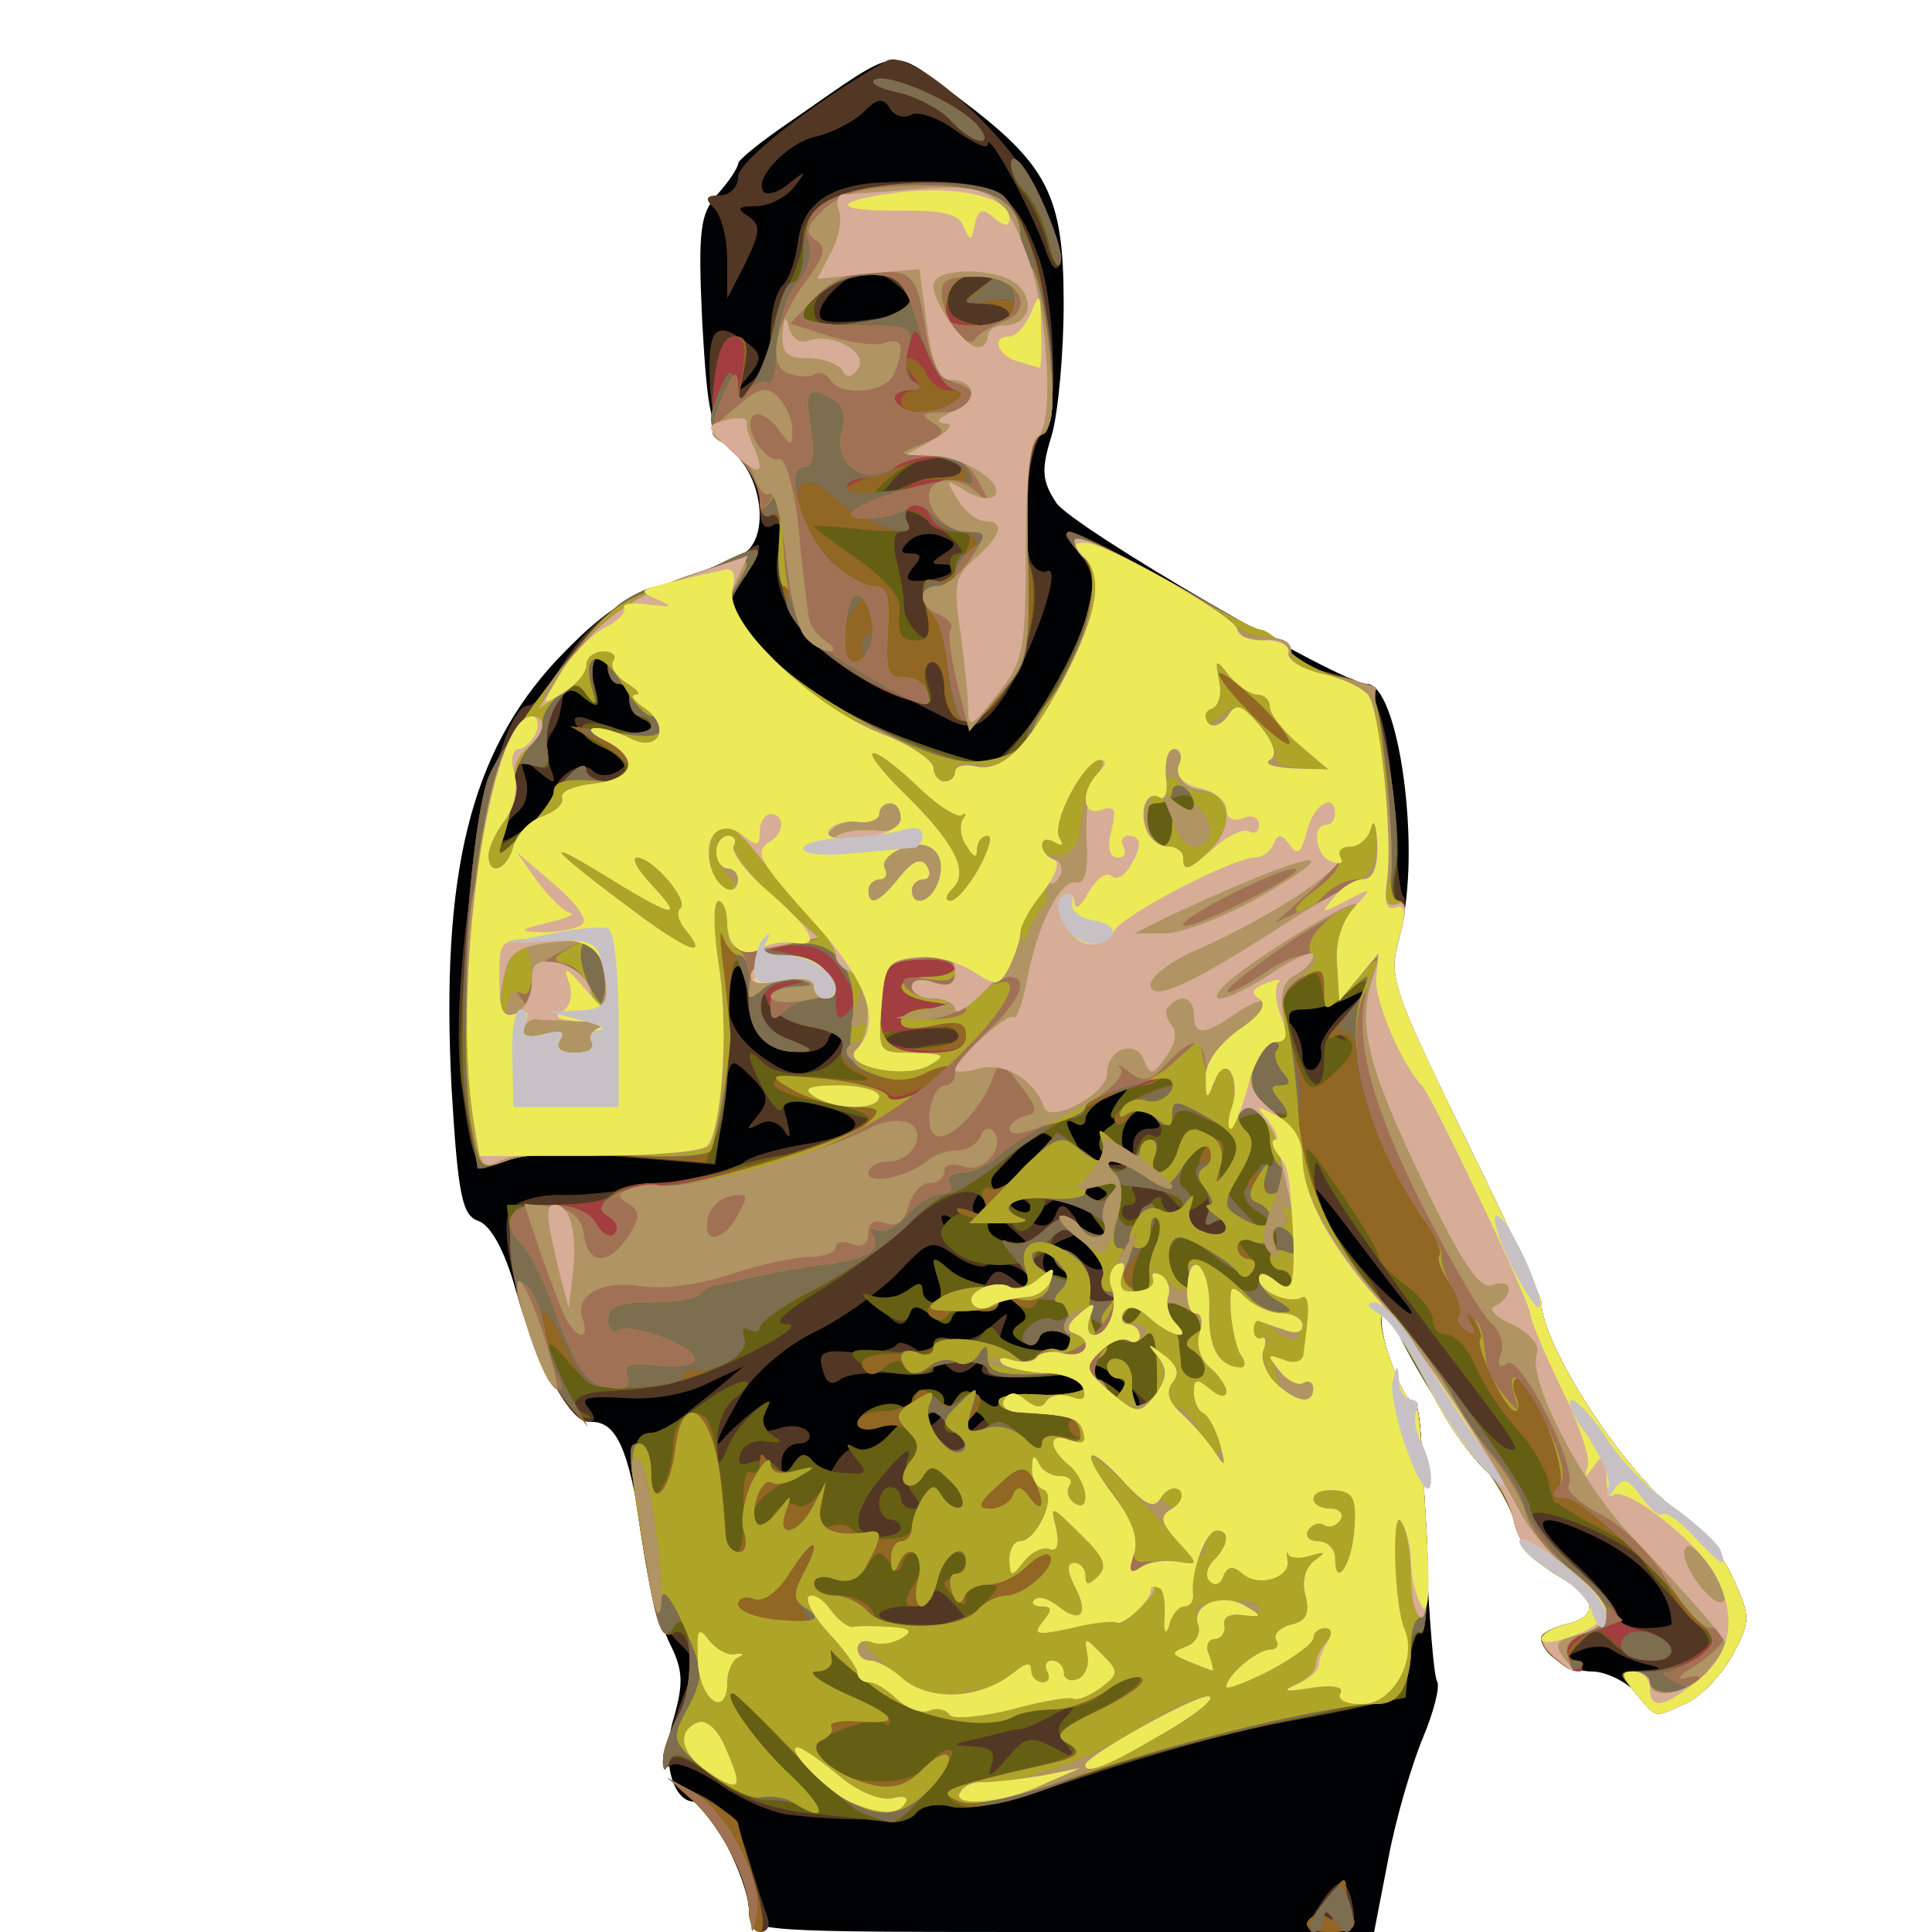 <!DOCTYPE svg PUBLIC "-//W3C//DTD SVG 20010904//EN" "http://www.w3.org/TR/2001/REC-SVG-20010904/DTD/svg10.dtd">
<svg version="1.0" xmlns="http://www.w3.org/2000/svg" width="178px" height="178px" viewBox="0 0 1780 1780" preserveAspectRatio="xMidYMid meet">
<g id="layer101" fill="#010204" stroke="none">
 <path d="M690 1760 c0 -26 -37 -100 -50 -100 -21 0 -31 -40 -19 -78 9 -32 8 -44 -4 -68 -8 -16 -20 -63 -26 -103 -12 -76 -23 -101 -46 -101 -19 0 -51 -56 -70 -122 -10 -36 -23 -59 -34 -63 -15 -5 -19 -22 -25 -123 -10 -197 17 -308 97 -394 40 -42 64 -59 107 -72 30 -10 61 -23 68 -28 20 -17 14 -67 -12 -91 -21 -20 -24 -33 -29 -120 -4 -85 -2 -100 14 -118 11 -12 19 -25 19 -28 0 -4 23 -22 51 -41 101 -70 88 -68 152 -20 83 62 97 90 97 190 0 45 -5 100 -11 121 -10 32 -9 42 4 62 14 22 263 167 286 167 30 0 51 155 31 229 -11 43 -11 45 59 188 39 79 71 148 71 153 0 39 78 159 124 191 19 13 43 41 52 62 17 37 17 40 0 72 -10 18 -29 38 -43 44 -22 10 -29 9 -45 -9 -10 -11 -29 -20 -41 -20 -22 0 -47 -16 -47 -31 0 -4 11 -10 25 -13 30 -8 25 -25 -14 -47 -18 -11 -32 -29 -36 -47 -3 -16 -15 -38 -27 -48 -11 -11 -30 -36 -42 -58 -11 -21 -27 -50 -34 -63 -8 -14 -16 -22 -19 -20 -6 7 19 77 27 77 8 0 9 15 14 143 3 59 7 111 10 116 3 5 -3 28 -13 52 -10 24 -25 74 -32 112 l-13 67 -288 0 c-283 0 -288 0 -288 -20z"/>
 </g>
<g id="layer102" fill="#533725" stroke="none">
 <path d="M690 1760 c0 -28 -28 -81 -54 -103 -21 -18 -20 -18 10 -3 22 11 34 26 43 56 7 23 15 48 18 56 3 8 0 14 -6 14 -6 0 -11 -9 -11 -20z"/>
 <path d="M1216 1755 c18 -28 26 -26 31 5 2 15 -3 20 -22 20 -25 0 -25 -1 -9 -25z"/>
 <path d="M727 1672 c-16 -2 -44 -14 -64 -28 -19 -13 -39 -21 -44 -18 -13 8 -11 -5 7 -54 16 -41 16 -43 -3 -61 -14 -14 -24 -42 -32 -96 -11 -76 -9 -95 10 -95 5 0 15 -5 22 -10 7 -6 23 -19 37 -30 l25 -21 -34 16 c-20 10 -51 15 -76 13 -34 -2 -41 0 -33 9 7 9 7 13 0 13 -31 0 -92 -170 -71 -197 7 -7 28 -13 48 -12 44 1 151 -19 166 -30 5 -5 29 -12 52 -16 64 -10 68 -25 10 -39 -26 -6 -28 -5 -22 16 4 16 3 19 -3 9 -6 -8 -15 -10 -23 -5 -12 6 -12 5 -1 -8 11 -14 10 -20 -6 -36 -20 -20 -20 -19 -26 30 l-7 51 -83 -7 c-48 -4 -94 -3 -109 3 -29 11 -31 9 -42 -71 -13 -102 30 -348 62 -348 5 0 16 -12 25 -28 29 -48 55 -69 110 -86 29 -10 59 -23 66 -28 17 -14 15 -2 -5 28 -16 25 -15 26 23 65 37 38 83 64 167 95 37 13 39 13 64 -14 29 -31 57 -84 67 -126 5 -22 2 -34 -16 -54 -18 -20 1 -12 87 33 61 32 113 63 117 69 4 6 11 11 15 12 4 0 20 4 34 8 29 8 40 43 44 144 2 29 5 55 8 58 3 3 1 21 -5 41 -9 33 -4 46 61 180 39 79 71 148 71 153 0 39 78 159 124 191 19 13 43 41 52 62 17 37 17 40 0 72 -10 18 -29 38 -43 44 -22 10 -29 9 -45 -9 -19 -20 -18 -20 4 -21 21 -1 21 -2 3 -6 -11 -3 -24 -9 -30 -13 -5 -4 -19 -4 -30 1 -11 4 -14 8 -6 8 8 1 11 4 8 7 -7 8 -37 -14 -37 -26 0 -4 11 -11 25 -14 30 -8 25 -25 -14 -47 -18 -11 -32 -29 -36 -47 -3 -16 -15 -38 -27 -48 -11 -11 -30 -36 -42 -58 -11 -21 -27 -50 -34 -63 -8 -14 -16 -22 -19 -20 -6 7 19 77 27 77 7 0 8 12 14 115 3 44 1 84 -4 90 -4 5 -10 23 -12 39 -3 32 -2 32 -128 55 -36 7 -111 28 -168 47 -60 20 -111 32 -123 29 -11 -4 -25 -2 -32 3 -11 9 -59 11 -120 4z m813 -176 c0 -29 -27 -59 -70 -80 -58 -28 -65 -17 -15 28 19 18 35 38 35 44 0 7 11 12 25 12 14 0 25 -2 25 -4z m-790 -146 c9 13 12 13 21 -3 6 -9 14 -15 20 -12 5 4 17 -1 26 -11 16 -16 16 -16 -5 -10 -12 4 -22 3 -22 -2 0 -12 29 -24 41 -16 5 3 9 0 9 -5 0 -6 7 -11 15 -11 8 0 15 5 15 10 0 6 -4 10 -10 10 -5 0 -10 6 -10 13 1 6 10 1 21 -12 15 -18 23 -21 31 -13 9 9 9 12 0 12 -7 0 -12 5 -12 12 0 9 3 9 12 0 8 -8 15 -9 25 -1 9 8 13 8 13 0 0 -6 -4 -11 -10 -11 -5 0 -10 -4 -10 -9 0 -5 18 -8 40 -6 22 2 40 -1 40 -6 0 -14 17 -11 34 7 9 8 16 12 16 7 0 -13 -39 -43 -44 -34 -3 4 -28 9 -56 10 -39 1 -50 -2 -44 -11 6 -10 5 -11 -7 -1 -12 10 -18 10 -27 1 -17 -17 -15 -31 4 -24 10 4 25 -1 36 -11 18 -16 18 -16 12 0 -6 18 -5 19 39 21 29 2 36 -8 13 -17 -8 -3 -16 -1 -18 5 -3 7 -10 8 -17 4 -10 -6 -10 -10 -2 -16 9 -5 8 -10 -4 -20 -12 -10 -15 -10 -15 0 0 7 -8 10 -20 7 -10 -3 -21 0 -23 7 -3 8 -8 7 -19 -2 -13 -10 -17 -10 -21 0 -3 9 -8 10 -16 3 -7 -8 -5 -14 9 -23 12 -7 20 -8 20 -2 0 5 5 10 11 10 6 0 8 -9 3 -22 -7 -23 -7 -23 15 -3 18 16 24 17 31 5 7 -11 11 -11 24 -1 9 8 16 9 16 3 0 -12 -29 -24 -41 -16 -5 3 -19 -2 -30 -10 -20 -14 -24 -13 -50 15 -16 17 -50 42 -76 55 -28 13 -56 38 -68 56 -22 37 -31 59 -18 43 4 -5 16 -16 26 -24 15 -12 17 -12 11 4 -6 14 -3 16 14 11 11 -4 23 -2 27 4 3 5 -1 10 -9 10 -9 0 -16 8 -16 18 0 14 2 15 10 2 9 -13 11 -13 20 0z m543 -152 c-6 -7 -27 -35 -47 -61 -20 -27 -36 -46 -36 -42 0 14 24 52 53 83 30 31 49 44 30 20z m-313 -28 c-8 -5 -11 -12 -7 -16 4 -4 13 -2 19 4 17 17 33 15 18 -3 -10 -12 -10 -15 0 -15 10 0 10 -3 1 -14 -9 -11 -9 -15 1 -20 10 -5 10 -7 1 -12 -21 -10 -15 -24 10 -21 16 1 22 -3 21 -15 -1 -10 5 -18 14 -18 13 0 13 -3 4 -12 -10 -10 -15 -10 -22 2 -6 8 -8 21 -5 28 5 15 -11 16 -21 1 -3 -6 0 -15 7 -20 8 -5 10 -9 5 -9 -5 0 -2 -7 5 -17 13 -15 12 -15 -8 -4 -13 6 -23 16 -23 22 0 6 -5 7 -11 3 -8 -4 -8 0 0 15 14 25 8 27 -14 5 -15 -16 -19 -14 -52 21 -27 28 -32 39 -22 46 7 4 10 11 6 15 -4 4 -13 2 -19 -4 -22 -22 -29 -12 -8 10 16 17 23 20 29 10 4 -7 16 -10 27 -7 16 6 15 3 -5 -14 -13 -12 -21 -24 -18 -27 3 -4 13 1 22 10 20 19 32 20 38 4 4 -10 8 -9 16 2 8 11 6 17 -9 22 -28 10 -24 38 4 38 6 0 4 -4 -4 -10z m-215 -196 c9 -9 13 -19 9 -23 -4 -3 -9 0 -11 7 -6 17 -48 15 -63 -3 -7 -8 -12 -26 -12 -40 0 -14 -4 -25 -9 -25 -5 0 -9 13 -9 29 0 20 9 36 26 50 32 25 47 26 69 5z m452 -7 c-2 -6 8 -22 22 -35 23 -20 23 -22 4 -13 -12 6 -32 11 -44 11 -18 0 -20 3 -11 12 7 7 12 20 12 31 0 10 5 15 11 12 5 -4 8 -12 6 -18z m-707 -233 c0 -18 25 -35 36 -24 5 5 15 6 24 0 11 -7 8 -11 -13 -21 -26 -12 -39 -36 -14 -26 41 15 57 17 57 8 0 -6 -4 -11 -10 -11 -5 0 -10 -7 -10 -15 0 -8 -4 -15 -10 -15 -5 0 -10 -7 -10 -16 0 -8 -4 -13 -9 -10 -5 3 -7 16 -3 29 5 20 4 21 -11 8 -11 -9 -17 -10 -18 -2 -3 20 -4 26 -12 38 -4 6 -4 19 0 30 6 16 5 17 -12 3 -16 -14 -17 -13 -11 6 4 14 1 26 -9 34 -8 7 -15 17 -15 22 0 13 49 -25 50 -38z"/>
 <path d="M758 1262 c-5 -16 0 -19 28 -16 19 1 36 -2 40 -7 5 -8 34 13 34 24 0 3 -17 4 -37 2 -21 -1 -43 1 -49 6 -8 6 -13 3 -16 -9z"/>
 <path d="M942 1104 c-11 -12 -10 -17 2 -29 13 -14 17 -14 36 2 21 18 28 39 10 28 -6 -4 -16 -2 -23 3 -8 7 -16 5 -25 -4z"/>
 <path d="M870 661 c-8 -4 -37 -19 -65 -32 -62 -30 -97 -78 -88 -121 4 -22 3 -29 -5 -24 -8 5 -12 -2 -12 -18 0 -14 -10 -36 -22 -48 -16 -16 -23 -36 -24 -66 -2 -49 5 -57 32 -38 16 12 17 16 4 32 -14 17 -14 18 3 5 10 -8 17 -27 17 -45 0 -18 5 -37 11 -43 6 -6 12 -23 14 -39 4 -36 29 -54 79 -56 102 -4 119 4 143 69 16 44 18 154 3 163 -11 7 -20 83 -12 112 2 10 10 17 17 14 15 -5 -17 84 -43 120 -18 25 -28 28 -52 15z m6 -134 c4 -4 1 -7 -7 -7 -12 0 -12 -2 1 -10 12 -8 12 -10 -3 -16 -10 -4 -23 -2 -30 5 -8 8 -8 11 2 11 10 0 11 3 2 13 -8 11 -6 13 9 12 11 -1 23 -4 26 -8z m-37 -243 c8 -7 -22 -34 -39 -34 -20 0 -53 34 -43 44 7 7 73 -1 82 -10z"/>
 <path d="M670 240 c0 -20 -5 -41 -12 -48 -9 -9 -8 -12 5 -12 10 0 17 -8 17 -17 0 -15 73 -71 137 -107 22 -12 110 65 138 121 15 29 25 58 22 65 -3 9 -7 6 -12 -7 -14 -41 -55 -116 -55 -102 0 5 -13 -1 -30 -13 -16 -12 -35 -18 -41 -14 -6 3 -15 1 -19 -6 -6 -10 -12 -10 -25 4 -10 9 -30 19 -44 22 -26 6 -58 40 -47 51 3 3 14 0 23 -8 16 -13 17 -12 4 4 -7 9 -23 17 -35 17 -16 0 -18 2 -7 9 12 8 12 14 -2 43 l-17 33 0 -35z"/>
 </g>
<g id="layer103" fill="#655f13" stroke="none">
 <path d="M690 1760 c0 -28 -27 -81 -54 -103 -20 -18 -20 -18 12 -1 17 10 32 21 32 24 0 3 7 26 15 53 8 26 10 47 5 47 -6 0 -10 -9 -10 -20z"/>
 <path d="M1205 1770 c4 -6 11 -7 17 -4 6 4 8 3 5 -2 -3 -6 -2 -16 4 -24 5 -9 9 -10 9 -3 0 6 3 18 6 27 5 12 0 16 -21 16 -15 0 -24 -4 -20 -10z"/>
 <path d="M749 1671 c-39 -4 -66 -14 -91 -33 -25 -19 -38 -24 -41 -15 -4 9 -6 9 -6 -1 -1 -7 6 -27 15 -44 16 -30 12 -84 -6 -73 -11 7 -16 -12 -30 -98 -10 -68 -8 -87 11 -87 6 0 26 -12 45 -26 34 -26 60 -29 29 -4 -8 7 -15 24 -14 39 0 23 1 24 9 6 4 -12 16 -27 26 -35 13 -11 16 -12 10 -1 -5 8 -3 17 5 23 11 7 10 8 -5 6 -10 -2 -21 3 -24 11 -3 10 0 12 11 8 9 -3 19 -1 23 5 4 7 9 6 15 -3 6 -9 11 -11 17 -4 4 6 17 12 30 12 21 2 22 0 10 -14 -9 -12 -10 -15 0 -9 7 4 19 0 29 -10 16 -16 16 -16 -5 -10 -12 4 -22 3 -22 -2 0 -12 29 -24 41 -16 5 3 9 0 9 -5 0 -6 7 -11 15 -11 18 0 20 17 3 22 -9 3 -8 10 5 23 16 15 20 16 28 4 8 -12 10 -12 19 1 5 8 10 11 10 5 0 -5 -5 -17 -11 -25 -8 -11 -12 -12 -16 -2 -5 13 -23 17 -23 5 0 -5 4 -14 9 -22 8 -12 12 -12 25 -2 10 8 16 9 16 3 0 -6 16 -9 40 -7 22 2 40 -1 40 -6 0 -16 18 -10 45 16 14 14 25 22 25 17 0 -14 -59 -62 -64 -53 -7 10 -96 14 -96 4 0 -5 -11 -9 -25 -9 -14 -1 -25 2 -25 6 0 12 -58 6 -71 -7 -9 -9 -2 -11 30 -8 23 2 41 -1 41 -6 0 -6 9 -8 19 -4 11 3 23 1 26 -6 6 -8 10 -8 15 1 9 14 70 22 70 9 0 -12 -29 -18 -32 -7 -3 7 -10 8 -17 4 -10 -6 -10 -10 -2 -16 9 -5 8 -10 -4 -20 -12 -10 -15 -10 -15 0 0 7 -8 10 -20 7 -10 -3 -21 0 -23 7 -3 8 -8 7 -19 -2 -13 -10 -17 -10 -20 -1 -3 9 -11 8 -29 -5 -17 -13 -18 -17 -5 -12 10 3 25 1 32 -5 10 -8 14 -8 14 0 0 6 5 11 11 11 6 0 8 -9 3 -22 -6 -21 -5 -22 11 -8 20 17 75 23 75 8 0 -5 10 -6 23 -3 17 5 18 4 7 -4 -8 -5 -11 -13 -7 -17 10 -11 36 16 30 32 -3 9 1 14 13 13 11 0 14 -3 6 -6 -6 -2 -9 -9 -6 -14 3 -6 0 -16 -6 -24 -10 -12 -10 -15 0 -15 10 0 10 -3 1 -14 -9 -11 -9 -15 1 -20 10 -5 10 -7 1 -12 -21 -10 -14 -26 8 -19 15 5 22 2 26 -14 3 -11 9 -18 14 -15 5 3 9 1 9 -5 0 -5 -5 -13 -11 -17 -13 -8 -31 16 -24 34 5 15 -11 16 -21 1 -3 -6 0 -15 7 -20 8 -5 10 -9 5 -9 -5 0 -2 -7 5 -17 13 -15 12 -15 -8 -4 -13 6 -23 16 -23 22 0 6 -5 7 -11 3 -8 -4 -8 0 0 15 14 25 8 27 -14 5 -15 -16 -18 -15 -42 9 -24 24 -25 26 -9 42 9 10 20 14 24 11 3 -4 0 -11 -7 -16 -12 -7 -11 -11 2 -25 15 -15 18 -15 39 4 12 12 19 23 16 26 -3 3 -13 -2 -22 -11 -9 -9 -20 -13 -24 -10 -3 4 -1 10 5 14 8 5 8 12 -2 25 -8 12 -15 14 -20 8 -8 -13 -25 -14 -25 -2 0 15 32 22 46 10 9 -8 14 -8 14 -1 0 28 -65 38 -92 14 -13 -11 -14 -17 -5 -27 7 -7 18 -10 26 -7 9 3 12 0 9 -9 -7 -20 -39 -12 -73 21 -16 15 -52 42 -80 59 -34 21 -44 31 -30 31 12 0 -3 11 -35 27 -54 26 -77 32 -132 35 -28 1 -37 12 -18 21 6 3 5 4 -2 3 -21 -4 -61 -93 -66 -146 l-5 -50 46 0 c25 0 49 -4 52 -10 3 -5 21 -10 40 -10 19 0 46 -5 62 -11 15 -7 41 -13 56 -15 16 -2 40 -10 55 -18 l26 -14 -39 -11 c-28 -8 -41 -8 -44 0 -2 6 -9 -2 -17 -16 -17 -33 -18 -43 -2 -27 15 15 51 15 66 0 19 -19 14 -25 -22 -32 -21 -4 -37 -14 -39 -24 -4 -13 -5 -12 -6 5 -1 15 7 24 27 31 22 9 23 11 7 11 -29 1 -45 -18 -45 -51 0 -15 -5 -28 -10 -28 -6 0 -9 21 -8 48 1 26 -2 67 -6 91 l-8 43 -82 -7 c-49 -4 -92 -2 -108 4 -30 11 -29 14 -42 -68 -7 -39 10 -242 23 -282 11 -32 95 -143 124 -164 12 -8 27 -15 35 -15 7 0 31 -9 52 -19 45 -22 47 -20 23 15 -16 25 -15 26 27 69 29 30 65 52 118 73 42 16 81 28 89 25 19 -8 72 -92 84 -136 9 -33 8 -42 -7 -58 -9 -10 -14 -19 -9 -19 14 0 200 103 207 116 4 6 23 15 41 18 32 6 33 8 46 80 8 41 11 86 7 100 -3 14 -2 26 3 26 6 0 6 14 -1 36 -9 34 -5 46 61 181 39 79 71 148 71 153 0 39 78 159 124 191 19 13 43 41 52 62 17 37 17 40 0 72 -10 18 -29 38 -43 44 -22 10 -29 9 -45 -9 -19 -20 -19 -20 9 -20 15 0 36 -7 46 -14 17 -13 16 -15 -11 -42 -15 -16 -33 -36 -38 -45 -10 -17 -93 -53 -102 -44 -4 3 13 24 36 45 23 22 42 44 42 49 0 5 10 11 22 13 12 2 23 9 26 16 5 17 -33 15 -52 -4 -15 -14 -17 -14 -32 0 -10 11 -11 16 -3 16 7 0 9 3 6 6 -7 8 -37 -14 -37 -26 0 -4 11 -11 25 -14 30 -8 25 -25 -14 -47 -16 -9 -31 -29 -35 -45 -4 -15 -19 -42 -34 -59 -34 -41 -89 -135 -78 -135 1 0 22 27 46 59 23 33 49 62 57 65 18 7 12 -2 -47 -79 -56 -73 -113 -154 -122 -175 -5 -12 -7 -12 -7 3 -1 22 14 53 46 90 13 16 21 33 17 38 -6 10 16 79 26 79 8 0 9 17 14 127 2 51 0 90 -5 88 -4 -3 -9 9 -11 27 l-3 32 -110 22 c-60 12 -148 36 -195 53 -55 20 -94 29 -112 26 -14 -4 -29 -1 -33 4 -3 6 -14 10 -23 10 -9 -1 -42 -5 -73 -8z m222 -61 c21 12 22 11 12 -2 -10 -11 -10 -17 0 -27 10 -11 7 -11 -13 -1 -14 8 -27 13 -30 13 -3 0 -9 1 -15 3 -5 1 -19 5 -30 7 -18 4 -18 5 2 6 17 1 21 5 16 19 -4 11 0 9 14 -7 17 -21 22 -22 44 -11z m-81 -117 c0 -3 -7 -11 -15 -19 -8 -9 -15 -11 -15 -5 0 6 -11 11 -25 11 -14 0 -25 4 -25 8 0 5 18 9 40 9 22 0 40 -2 40 -4z m-60 -85 c0 -4 -4 -8 -10 -8 -5 0 -10 -7 -10 -15 0 -8 5 -15 10 -15 6 0 10 5 10 10 0 6 5 10 11 10 8 0 8 -4 0 -14 -6 -7 -8 -22 -5 -32 5 -12 -3 -8 -19 11 -32 36 -35 61 -7 61 11 0 20 -4 20 -8z m300 -279 c0 -5 -5 -7 -12 -3 -8 5 -9 2 -4 -11 5 -14 4 -16 -7 -6 -11 9 -17 8 -27 -4 -14 -16 -45 -21 -35 -5 3 6 1 10 -5 10 -6 0 -8 5 -5 11 5 6 12 4 21 -8 7 -10 14 -13 14 -7 0 6 10 16 23 22 29 14 37 14 37 1z m90 -155 c0 -17 4 -23 13 -18 6 4 9 3 4 -1 -4 -5 1 -17 10 -28 17 -19 17 -20 -4 -8 -12 6 -30 11 -41 11 -17 0 -18 3 -8 35 13 41 26 46 26 9z m-342 -13 c7 -1 11 -5 8 -9 -3 -4 -21 -6 -40 -4 -20 2 -33 8 -30 13 3 5 15 7 27 5 12 -3 28 -5 35 -5z m-368 -224 c0 -13 30 -40 30 -28 0 14 27 14 35 1 3 -5 -5 -15 -19 -21 -33 -15 -23 -31 11 -18 14 5 29 7 32 3 3 -4 0 -9 -6 -11 -7 -3 -13 -11 -13 -19 0 -8 -4 -14 -10 -14 -5 0 -10 -7 -10 -16 0 -8 -4 -13 -9 -10 -5 3 -7 16 -3 29 5 19 3 20 -10 10 -12 -11 -17 -9 -28 11 -7 14 -10 32 -6 41 4 13 1 15 -13 10 -15 -4 -19 -1 -18 17 0 13 -4 32 -8 42 -8 19 -8 19 18 0 14 -10 27 -23 27 -27z"/>
 <path d="M883 663 c-7 -3 -13 -16 -13 -29 0 -13 -5 -24 -11 -24 -6 0 -8 9 -4 21 6 18 4 20 -17 14 -38 -12 -88 -46 -105 -72 -10 -15 -16 -41 -14 -65 1 -26 -2 -37 -9 -33 -6 3 -10 -3 -10 -15 0 -11 -10 -31 -23 -43 -19 -18 -23 -30 -19 -64 3 -29 9 -43 19 -43 11 0 13 7 8 33 -7 30 -6 31 9 12 8 -11 16 -29 16 -40 0 -11 7 -33 15 -49 8 -15 15 -37 15 -47 0 -30 41 -49 110 -50 71 -1 82 6 103 67 16 48 22 164 8 164 -14 0 -24 92 -12 121 19 52 -29 156 -66 142z m-30 -103 c-5 -26 -3 -29 12 -23 14 5 17 3 12 -10 -4 -10 -1 -17 6 -17 7 0 1 -9 -13 -20 -27 -21 -45 -26 -35 -10 3 6 1 10 -5 10 -6 0 -8 10 -4 27 4 15 7 34 7 43 0 12 14 29 24 30 1 0 0 -14 -4 -30z m17 -120 c12 0 18 -4 15 -10 -10 -17 -41 -11 -61 11 -19 22 -19 22 3 10 12 -6 31 -11 43 -11z m-61 -146 c37 -8 41 -31 7 -40 -29 -7 -66 11 -66 31 0 16 12 18 59 9z m121 -4 c0 -5 -10 -10 -22 -10 -23 -1 -23 -1 -3 -16 20 -15 19 -15 -5 -12 -23 3 -32 21 -23 41 6 11 53 9 53 -3z"/>
 <path d="M965 225 c-4 -16 -14 -38 -22 -47 -8 -9 -13 -22 -11 -29 2 -7 15 8 27 34 12 26 21 53 18 59 -2 7 -8 0 -12 -17z"/>
 <path d="M876 111 c-9 -10 -31 -22 -49 -26 -18 -4 -27 -9 -20 -12 15 -5 77 23 94 43 17 21 -5 17 -25 -5z"/>
 </g>
<g id="layer104" fill="#926623" stroke="none">
 <path d="M690 1760 c0 -28 -27 -81 -54 -103 -20 -18 -20 -18 12 -1 17 10 32 21 32 24 0 3 7 26 15 53 8 26 10 47 5 47 -6 0 -10 -9 -10 -20z"/>
 <path d="M1205 1770 c4 -6 11 -7 17 -4 6 4 8 3 5 -2 -3 -6 -2 -16 4 -24 5 -9 9 -10 9 -3 0 6 3 18 6 27 5 12 0 16 -21 16 -15 0 -24 -4 -20 -10z"/>
 <path d="M795 1671 c-11 -5 -42 -32 -68 -60 -26 -28 -50 -51 -52 -51 -11 0 22 46 55 78 24 23 28 32 15 27 -11 -4 -28 -7 -39 -7 -10 1 -33 -10 -51 -24 -24 -18 -34 -21 -38 -12 -4 11 -6 11 -6 0 -1 -7 6 -27 15 -43 16 -31 10 -106 -6 -79 -10 16 -16 -2 -30 -90 -12 -80 -12 -80 0 -80 6 0 10 12 10 28 0 21 2 24 10 12 5 -8 10 -25 10 -37 0 -25 17 -40 31 -26 7 7 16 60 18 111 1 6 5 12 10 12 4 0 7 -18 6 -40 -1 -22 2 -37 6 -34 5 3 9 -1 9 -8 0 -10 2 -11 8 0 5 7 17 10 28 7 10 -3 8 0 -6 7 -30 15 -41 29 -33 41 3 5 10 2 15 -7 5 -9 14 -13 20 -10 6 4 15 0 20 -7 7 -10 8 -8 5 9 -4 17 -2 22 8 18 7 -2 16 -2 19 2 13 13 56 13 56 0 0 -7 5 -20 10 -28 9 -13 11 -13 19 0 6 8 13 11 17 8 3 -4 -1 -15 -11 -24 -14 -14 -18 -15 -25 -3 -5 7 -12 10 -16 6 -4 -3 -2 -12 4 -20 16 -19 -1 -40 -27 -32 -12 4 -21 2 -21 -4 0 -6 11 -11 24 -11 13 0 26 -6 29 -12 3 -10 7 -10 19 0 11 9 18 10 23 2 3 -6 11 -8 16 -5 5 4 2 13 -7 22 -13 14 -17 14 -24 2 -5 -7 -12 -10 -16 -7 -3 4 1 14 10 23 15 15 17 15 32 1 8 -9 19 -16 24 -16 5 0 16 7 24 16 10 9 16 11 16 4 0 -7 9 -9 23 -6 12 3 16 3 9 0 -6 -3 -10 -10 -6 -15 3 -5 -3 -8 -13 -7 -32 2 -53 -2 -53 -11 0 -5 17 -8 38 -6 20 1 40 -2 44 -8 4 -6 10 -8 14 -4 4 3 2 12 -4 19 -7 9 -6 17 3 25 8 7 16 9 20 4 3 -5 -1 -11 -7 -14 -10 -3 -10 -7 1 -20 9 -11 10 -17 2 -17 -6 0 -11 -5 -11 -11 0 -6 6 -9 13 -6 6 2 11 12 10 22 -1 10 4 24 11 30 9 10 12 2 12 -36 0 -39 -3 -46 -13 -37 -10 8 -18 6 -33 -7 -11 -10 -20 -13 -20 -7 0 6 6 12 13 15 9 3 9 7 0 18 -12 15 -103 25 -103 11 0 -10 -41 -9 -57 1 -6 4 -15 3 -18 -3 -5 -8 -11 -8 -20 0 -9 8 -15 8 -20 0 -6 -10 13 -15 48 -12 9 1 17 -2 17 -7 0 -13 55 -8 73 7 11 9 17 10 22 2 4 -6 13 -9 21 -6 8 3 14 1 14 -3 0 -14 -28 -21 -33 -8 -2 7 -8 8 -13 4 -9 -9 16 -28 27 -21 4 2 10 0 13 -5 3 -5 -1 -11 -9 -15 -8 -3 -17 -1 -21 5 -4 6 -11 6 -20 -2 -11 -9 -14 -9 -14 1 0 7 -8 10 -20 7 -11 -3 -23 -1 -26 4 -3 5 -10 7 -15 3 -18 -11 23 -31 58 -28 38 3 40 -1 16 -29 -10 -11 -12 -17 -5 -13 8 5 21 1 32 -9 16 -15 22 -16 35 -5 9 7 19 10 23 6 10 -10 -28 -30 -60 -32 -28 -2 -38 11 -15 19 6 2 -2 4 -20 3 -17 -1 -35 -5 -40 -9 -4 -5 1 -5 12 -1 14 6 17 4 12 -9 -4 -10 -2 -14 6 -12 7 3 23 -8 37 -24 l24 -28 29 21 c27 20 29 20 41 3 16 -21 27 -22 20 -2 -4 8 -1 15 4 15 6 0 14 -9 17 -20 3 -11 11 -20 17 -20 6 0 3 11 -6 24 -10 17 -12 27 -5 31 6 4 8 13 5 20 -2 7 2 16 10 19 21 8 24 8 24 -5 0 -5 -5 -7 -12 -3 -7 5 -9 2 -5 -8 3 -9 1 -20 -4 -25 -11 -11 -2 -43 13 -43 5 0 7 9 3 20 -4 13 2 28 19 45 31 30 32 37 9 28 -15 -6 -16 -4 -6 9 20 24 3 29 -25 8 -13 -11 -28 -20 -32 -20 -16 0 -18 29 -3 42 15 11 16 11 10 -4 -8 -22 9 -23 29 -3 18 18 34 20 34 4 0 -8 5 -8 15 1 10 9 15 9 15 1 0 -6 -5 -11 -11 -11 -6 0 -8 -8 -4 -20 4 -13 0 -23 -14 -32 -15 -9 -17 -16 -10 -30 6 -10 14 -16 18 -14 4 3 6 -6 3 -21 -4 -22 -2 -25 14 -19 10 4 15 3 10 -1 -10 -11 -49 -10 -57 1 -4 4 -17 2 -30 -4 -18 -10 -24 -10 -27 -1 -3 9 -7 9 -19 0 -11 -10 -16 -10 -23 0 -4 7 -10 9 -13 4 -3 -5 9 -16 28 -25 24 -10 35 -12 38 -4 2 6 8 8 12 4 4 -3 3 -14 -2 -23 -9 -15 -11 -15 -22 -1 -8 9 -20 16 -27 16 -20 0 -94 40 -134 72 -19 15 -39 28 -45 28 -6 0 -24 13 -39 29 -15 15 -52 41 -82 57 -30 15 -54 32 -54 37 0 4 -4 5 -10 2 -5 -3 -7 0 -5 7 7 18 -48 44 -100 47 -33 2 -44 -3 -63 -26 -24 -30 -21 -10 6 37 l14 25 -21 -25 c-26 -31 -51 -103 -51 -147 0 -32 1 -33 44 -33 25 0 48 -4 51 -10 3 -5 20 -10 37 -10 50 0 198 -45 198 -60 0 -4 -18 -10 -39 -14 -65 -10 -64 -30 0 -23 36 4 47 3 32 -3 -14 -6 -21 -15 -17 -23 4 -10 -5 -17 -30 -21 -21 -4 -36 -14 -39 -24 -4 -13 -5 -12 -6 5 -1 15 7 24 27 31 22 9 23 11 7 11 -28 1 -45 -18 -45 -50 0 -15 -4 -30 -10 -34 -5 -3 -9 22 -9 62 0 38 -4 81 -10 96 l-11 28 -78 -6 c-47 -4 -88 -3 -104 4 -16 6 -28 9 -28 7 0 -2 -5 -27 -10 -56 -10 -55 2 -248 19 -301 11 -32 95 -143 124 -164 12 -8 27 -15 35 -15 7 0 31 -9 52 -19 45 -22 47 -20 23 15 -16 25 -15 26 23 65 37 38 99 74 170 97 22 7 37 6 55 -4 13 -7 20 -13 16 -14 -4 0 3 -15 17 -32 13 -18 29 -53 36 -76 10 -38 9 -47 -6 -63 -9 -10 -14 -19 -9 -19 14 0 200 103 207 116 4 6 23 15 41 18 32 6 33 8 46 76 7 39 10 84 6 100 -4 18 -2 30 3 30 7 0 7 12 0 36 -9 34 -5 46 61 181 39 79 71 148 71 153 0 39 78 159 124 191 19 13 43 41 52 62 17 37 17 40 0 72 -10 18 -29 38 -43 44 -22 10 -29 9 -45 -9 -19 -20 -19 -20 9 -20 15 0 37 -8 48 -16 19 -14 19 -16 2 -25 -9 -6 -24 -23 -32 -40 -9 -16 -26 -34 -38 -39 -12 -6 -31 -16 -42 -22 -11 -7 -21 -14 -23 -14 -1 -1 -4 -10 -6 -21 -3 -11 -15 -32 -29 -47 -14 -15 -30 -40 -37 -56 -7 -17 -19 -30 -26 -30 -8 0 -14 -6 -14 -14 0 -7 -11 -22 -25 -32 -14 -10 -25 -22 -25 -27 0 -4 -16 -31 -36 -60 -30 -44 -34 -48 -28 -22 10 42 32 86 59 115 51 55 145 185 145 200 0 9 18 33 40 53 22 19 40 40 40 46 0 5 10 11 22 13 12 2 23 9 26 16 5 17 -28 15 -49 -4 -17 -15 -19 -15 -34 0 -11 11 -12 16 -4 16 7 0 9 3 6 6 -7 8 -37 -14 -37 -26 0 -4 11 -11 25 -14 30 -8 25 -25 -14 -47 -18 -11 -32 -29 -36 -47 -3 -16 -15 -38 -27 -48 -11 -11 -30 -36 -42 -58 -11 -21 -27 -50 -34 -63 -8 -14 -16 -22 -19 -20 -6 7 19 77 27 77 8 0 9 17 14 127 2 52 0 90 -5 87 -5 -3 -9 5 -9 18 0 13 -4 28 -8 33 -4 6 -56 20 -117 32 -60 13 -145 36 -189 53 -46 18 -87 28 -98 24 -28 -9 -12 -19 54 -34 46 -10 55 -15 43 -24 -12 -9 -8 -14 25 -30 22 -11 40 -23 40 -28 0 -9 -14 -4 -39 16 -7 6 -25 11 -40 11 -14 0 -30 3 -36 6 -25 15 -93 2 -128 -25 -20 -15 -38 -31 -40 -34 -2 -4 -2 -1 -1 6 2 6 -4 12 -14 12 -9 0 2 9 26 20 23 10 42 22 42 26 0 4 -3 5 -6 1 -7 -7 -64 13 -64 23 0 32 85 44 106 15 8 -10 17 -15 21 -12 6 7 -45 68 -56 66 -3 0 -15 -4 -26 -8z m111 -193 c16 -17 16 -18 1 -18 -10 0 -17 5 -17 12 0 9 -3 8 -12 -1 -10 -11 -10 -14 0 -18 14 -6 16 -23 2 -23 -5 0 -12 11 -16 25 -3 14 -12 25 -20 25 -12 0 -12 -4 -2 -20 7 -10 8 -23 4 -27 -5 -4 -11 -2 -14 6 -4 11 -6 11 -13 0 -8 -11 -11 -11 -20 4 -7 12 -17 16 -30 12 -11 -4 -19 -2 -19 4 0 6 11 11 24 11 13 0 26 7 30 15 8 22 81 17 102 -7z m204 -217 c0 -6 -5 -13 -11 -17 -8 -4 -7 -9 2 -15 12 -8 11 -11 -1 -19 -21 -14 -33 -12 -23 3 4 6 8 17 9 22 0 6 2 16 2 23 2 14 22 17 22 3z m-55 -60 c3 -10 5 -23 4 -27 -3 -13 13 -48 25 -56 16 -11 -1 -21 -40 -25 -20 -1 -42 -10 -49 -20 -12 -16 -13 -16 -30 1 -10 9 -14 20 -11 24 4 3 11 0 17 -8 8 -13 11 -12 24 4 7 10 18 15 24 11 6 -3 11 1 11 9 0 19 16 21 23 4 2 -7 7 -11 10 -8 4 3 0 19 -9 35 -8 16 -13 34 -10 41 2 6 -1 17 -7 23 -8 8 -8 11 0 11 7 0 14 -9 18 -19z m-32 -7 c-7 -3 -10 -11 -7 -18 3 -7 -4 -20 -15 -30 -19 -17 -21 -17 -37 -1 -15 14 -15 18 -3 26 8 5 19 9 24 9 6 0 3 -4 -5 -10 -8 -5 -11 -12 -7 -16 10 -11 36 16 30 32 -3 9 1 14 13 13 11 0 14 -3 7 -5z m219 -219 c10 -13 -1 -27 -15 -19 -7 4 -2 -4 11 -18 27 -30 29 -48 3 -24 -19 17 -20 17 -23 -3 -3 -17 -5 -18 -22 -6 -17 13 -17 18 -5 59 11 38 15 43 29 33 8 -7 18 -16 22 -22z m-359 -21 c-2 -5 -7 -9 -13 -8 -5 1 -22 2 -36 3 -14 0 -23 5 -19 10 7 12 71 7 68 -5z m-373 -220 c0 -3 7 -12 15 -20 8 -9 15 -11 15 -5 0 6 9 11 20 11 28 0 25 -17 -7 -35 l-28 -16 38 5 c20 3 37 1 37 -5 0 -5 -4 -9 -10 -9 -5 0 -10 -7 -10 -15 0 -8 -4 -15 -10 -15 -5 0 -10 -7 -10 -16 0 -8 -4 -13 -9 -10 -5 3 -7 16 -4 29 4 17 3 19 -6 7 -9 -13 -12 -12 -26 5 -8 11 -13 30 -11 43 3 18 0 21 -14 17 -14 -4 -18 0 -18 17 0 13 -3 34 -7 46 -8 24 -8 24 19 -2 14 -15 26 -29 26 -32z m570 25 c0 -11 5 -17 10 -14 6 3 10 1 10 -5 0 -7 -7 -9 -16 -6 -9 3 -19 6 -24 6 -4 0 -6 9 -3 20 7 26 23 26 23 -1z"/>
 <path d="M883 663 c-7 -3 -13 -16 -13 -29 0 -13 -5 -24 -11 -24 -6 0 -9 9 -6 20 4 18 2 20 -16 14 -38 -11 -87 -45 -104 -71 -10 -15 -16 -41 -14 -65 1 -26 -2 -37 -9 -33 -6 3 -10 -3 -10 -15 0 -11 -10 -31 -23 -43 -19 -18 -23 -30 -19 -64 3 -29 9 -43 19 -43 11 0 13 8 8 33 -6 30 -6 31 8 12 8 -11 17 -37 21 -57 4 -21 11 -38 16 -38 6 0 10 -13 10 -30 0 -42 33 -60 110 -61 71 -1 82 6 103 67 16 48 22 164 8 164 -13 0 -24 91 -13 119 19 53 -28 158 -65 144z m-30 -103 c-4 -23 -2 -29 8 -25 8 3 19 -5 26 -20 10 -22 9 -25 -7 -25 -11 0 -22 -4 -25 -10 -3 -5 -11 -10 -16 -10 -6 0 -7 5 -3 11 5 9 -6 10 -40 7 -25 -3 -46 -4 -46 -3 0 1 18 15 40 30 23 16 40 35 39 44 -2 26 0 31 16 31 11 0 13 -8 8 -30z m-18 -110 c3 -5 17 -10 31 -10 14 0 22 -4 19 -10 -10 -16 -40 -12 -65 10 -18 15 -19 20 -7 20 9 0 19 -4 22 -10z m-26 -156 c17 -4 31 -13 31 -20 0 -22 -47 -28 -75 -10 -46 30 -27 44 44 30z m121 -4 c0 -5 -10 -10 -22 -10 -22 -1 -23 -1 -4 -15 19 -15 19 -15 -1 -15 -25 0 -37 15 -29 35 6 17 56 21 56 5z"/>
 <path d="M966 222 c-4 -18 -14 -39 -23 -47 -8 -8 -13 -21 -11 -27 3 -7 15 9 27 35 12 26 21 53 18 59 -2 7 -7 -2 -11 -20z"/>
 <path d="M876 111 c-9 -10 -31 -22 -49 -26 -18 -4 -27 -9 -20 -12 15 -5 77 23 94 43 17 21 -5 17 -25 -5z"/>
 </g>
<g id="layer105" fill="#a23e3f" stroke="none">
 <path d="M691 1762 c-1 -31 -28 -83 -55 -106 l-21 -18 25 14 c30 18 63 82 57 112 -4 20 -4 20 -6 -2z"/>
 <path d="M1217 1756 c18 -23 18 -24 26 -4 9 25 -1 38 -13 18 -7 -10 -10 -11 -10 -2 0 6 -5 12 -10 12 -6 0 -3 -11 7 -24z"/>
 <path d="M795 1670 c-11 -4 -41 -31 -67 -59 -26 -28 -50 -51 -53 -51 -11 0 21 46 55 79 23 22 28 31 15 26 -11 -4 -28 -7 -39 -7 -10 1 -33 -10 -51 -24 -24 -18 -34 -21 -38 -12 -4 11 -6 11 -6 0 -1 -7 6 -27 15 -43 16 -31 10 -106 -6 -79 -10 16 -16 -2 -30 -90 -12 -80 -12 -80 0 -80 6 0 10 12 10 27 0 35 17 18 22 -21 7 -62 37 -35 43 38 2 17 3 37 4 44 1 6 6 12 12 12 6 0 8 -8 4 -20 -3 -10 1 -32 9 -47 8 -15 15 -22 16 -15 0 9 8 11 23 7 19 -5 20 -4 4 5 -9 6 -21 9 -26 6 -10 -6 -22 30 -13 38 3 3 11 -2 19 -12 12 -16 13 -16 7 1 -9 25 11 21 25 -5 l12 -23 -5 23 c-4 21 12 29 47 23 10 -1 9 7 -4 30 -7 14 -16 18 -30 14 -11 -4 -19 -2 -19 4 0 6 8 11 19 11 10 0 24 7 31 15 15 18 86 17 101 -2 6 -7 18 -13 26 -13 17 0 48 -28 40 -37 -3 -3 -13 2 -22 11 -9 9 -25 16 -35 16 -10 0 -20 5 -22 12 -3 7 -7 6 -11 -5 -3 -9 -2 -17 3 -17 6 0 10 -4 10 -10 0 -21 -20 -9 -26 15 -3 14 -10 25 -15 25 -5 0 -7 -11 -3 -25 6 -25 -10 -36 -19 -12 -3 7 -6 5 -6 -5 -1 -10 4 -18 9 -18 6 0 10 -6 10 -12 0 -7 5 -20 10 -28 9 -13 11 -13 19 0 6 8 13 11 17 8 3 -4 -1 -15 -11 -24 -14 -14 -18 -15 -25 -3 -5 7 -12 10 -16 6 -4 -3 -2 -13 5 -21 9 -11 8 -17 -3 -28 -12 -13 -11 -16 5 -26 12 -8 20 -8 24 -1 5 7 11 6 21 -2 16 -13 18 -1 4 21 -9 13 -11 13 -19 0 -6 -8 -13 -11 -17 -8 -3 4 1 14 10 23 15 15 17 15 32 1 8 -9 19 -16 24 -16 5 0 16 7 24 16 10 9 16 11 16 4 0 -7 8 -9 20 -5 15 5 18 3 14 -10 -4 -9 -14 -15 -23 -14 -31 3 -51 -1 -51 -10 0 -5 17 -8 38 -6 20 1 40 -2 44 -8 4 -6 10 -8 14 -4 4 3 2 12 -4 19 -7 9 -6 17 3 25 8 7 16 9 20 4 3 -5 -1 -11 -7 -14 -10 -3 -10 -7 1 -20 9 -11 10 -17 2 -17 -6 0 -11 -5 -11 -11 0 -6 6 -9 13 -6 6 2 11 12 10 22 -1 10 4 24 11 30 9 10 12 2 12 -36 0 -39 -3 -46 -13 -37 -10 8 -18 6 -33 -7 -11 -10 -20 -13 -20 -7 0 6 6 12 13 15 9 3 9 7 0 18 -12 15 -103 25 -103 11 0 -10 -41 -9 -56 0 -12 8 -24 1 -24 -13 0 -5 7 -6 15 -3 8 4 15 2 15 -4 0 -14 54 -9 73 6 11 9 17 10 22 2 4 -6 13 -9 21 -6 8 3 14 1 14 -3 0 -14 -28 -21 -33 -8 -2 7 -8 8 -13 4 -9 -9 16 -28 27 -21 4 2 10 0 14 -6 3 -5 3 -10 -2 -11 -43 -4 -63 -4 -63 2 0 4 -16 7 -36 7 -30 0 -33 -2 -18 -12 9 -7 32 -12 51 -10 38 3 40 -1 16 -29 -10 -11 -12 -17 -5 -13 8 5 21 1 32 -9 16 -15 22 -16 35 -5 9 7 19 10 23 6 10 -10 -28 -30 -60 -32 -28 -2 -38 11 -15 19 6 2 -2 4 -19 4 l-31 0 41 -42 41 -41 28 20 c27 20 29 20 41 3 16 -21 27 -22 20 -2 -4 8 -1 15 4 15 6 0 14 -9 17 -20 3 -11 11 -20 17 -20 6 0 3 11 -6 24 -10 17 -12 27 -5 31 6 4 8 13 5 20 -2 7 2 16 10 19 21 8 24 8 24 -5 0 -5 -5 -7 -12 -3 -7 5 -9 2 -5 -8 3 -9 0 -21 -6 -27 -6 -6 -7 -14 -2 -18 4 -5 10 -2 13 6 3 8 16 25 28 38 28 28 30 35 9 27 -8 -4 -15 -1 -15 5 0 6 5 11 11 11 5 0 7 5 4 10 -4 6 -16 3 -32 -10 -14 -11 -29 -20 -33 -20 -16 0 -18 29 -3 42 15 11 16 11 10 -4 -8 -22 9 -23 29 -3 18 18 34 20 34 4 0 -8 5 -8 15 1 10 9 15 9 15 1 0 -6 -5 -11 -11 -11 -6 0 -8 -8 -4 -19 4 -13 -1 -24 -15 -34 -20 -14 -18 -28 3 -23 7 2 9 1 5 -1 -5 -3 -8 -9 -8 -14 0 -6 4 -8 9 -5 4 3 6 -6 3 -21 -3 -19 -1 -24 9 -21 7 2 16 18 20 34 8 39 36 93 64 124 51 55 145 185 145 200 0 9 18 33 40 53 22 19 40 40 40 46 0 5 10 11 22 13 12 2 23 9 26 16 5 18 -28 15 -50 -4 -15 -14 -20 -15 -33 -4 -13 11 -13 15 -3 21 7 5 8 9 2 9 -11 0 -34 -20 -34 -31 0 -4 11 -10 25 -13 30 -8 25 -25 -14 -47 -18 -11 -32 -29 -36 -47 -3 -16 -15 -38 -27 -48 -11 -11 -30 -36 -42 -58 -11 -21 -27 -50 -34 -63 -8 -14 -16 -22 -19 -20 -6 7 19 77 27 77 8 0 9 17 14 127 2 52 0 90 -5 87 -5 -3 -9 5 -9 18 0 13 -4 28 -8 33 -4 6 -56 20 -117 32 -60 13 -145 36 -187 52 -57 23 -84 28 -100 22 -27 -10 -21 -13 61 -32 44 -9 50 -13 36 -22 -15 -8 -11 -13 29 -32 26 -13 43 -25 38 -29 -5 -3 -20 2 -33 12 -13 9 -35 17 -49 17 -14 0 -29 3 -35 6 -25 15 -93 2 -128 -25 -20 -15 -38 -31 -40 -34 -2 -4 -2 -1 -1 6 2 6 -4 12 -14 12 -9 0 2 9 26 20 50 22 53 29 13 26 -17 -1 -28 1 -25 5 2 4 -2 9 -8 12 -19 7 10 33 44 41 20 5 33 1 47 -13 30 -30 34 -11 4 21 -29 31 -29 30 -58 18z m-54 -184 c-9 -11 -9 -20 -2 -35 19 -34 12 -37 -10 -4 -12 20 -26 30 -35 26 -8 -3 -14 0 -14 5 0 6 15 13 33 15 17 2 34 5 36 5 2 1 -2 -4 -8 -12z m192 -108 c4 -10 8 -9 16 2 13 18 14 1 2 -19 -7 -11 -13 -10 -32 8 -18 16 -19 21 -7 21 9 0 19 -6 21 -12z m177 -117 c0 -6 -5 -13 -11 -17 -8 -4 -7 -9 2 -15 12 -8 11 -11 -1 -19 -21 -14 -33 -12 -23 3 4 6 8 17 9 22 0 6 2 16 2 23 2 14 22 17 22 3z m-55 -60 c3 -10 5 -23 4 -27 -3 -13 13 -48 25 -56 16 -11 -1 -21 -40 -25 -20 -1 -42 -10 -49 -20 -12 -16 -13 -16 -30 1 -10 9 -14 20 -11 24 4 3 11 0 17 -8 8 -13 11 -12 24 4 7 10 18 15 24 11 6 -3 11 1 11 9 0 9 5 16 10 16 6 0 10 -4 10 -10 0 -5 4 -10 10 -10 12 0 2 29 -17 52 -10 11 -11 18 -3 23 8 5 8 11 -1 21 -7 9 -8 14 -1 14 6 0 13 -9 17 -19z m-32 -7 c-7 -3 -10 -11 -7 -18 3 -7 -4 -20 -15 -30 -19 -17 -21 -17 -37 -1 -15 14 -15 18 -3 26 8 5 19 9 24 9 6 0 3 -4 -5 -10 -8 -5 -11 -12 -7 -16 10 -11 36 16 30 32 -3 9 1 14 13 13 11 0 14 -3 7 -5z"/>
 <path d="M1507 1560 c-16 -19 -16 -20 11 -20 15 0 35 -7 45 -15 18 -13 18 -14 0 -35 -45 -54 -107 -110 -121 -110 -11 0 -13 -3 -6 -10 11 -11 -24 -100 -38 -100 -4 0 -5 7 -2 15 4 8 4 15 0 15 -9 0 -38 -61 -32 -67 3 -3 -6 -20 -19 -38 -14 -17 -22 -34 -19 -38 3 -3 -3 -19 -15 -35 -29 -41 -61 -119 -61 -148 0 -13 -5 -24 -12 -24 -6 0 -4 -7 5 -18 24 -26 21 -39 -3 -17 -19 18 -20 17 -20 -4 0 -19 -3 -20 -21 -10 -16 8 -20 16 -14 37 3 15 9 41 12 57 4 29 3 31 -24 30 -15 0 -31 3 -34 8 -4 5 -17 4 -29 -3 -18 -9 -24 -9 -30 0 -6 9 -9 9 -15 1 -3 -7 -16 -9 -28 -6 -12 3 -6 -3 13 -13 19 -10 37 -14 38 -10 7 16 21 7 19 -12 -2 -23 -10 -25 -26 -6 -7 8 -27 17 -46 20 -19 4 -35 11 -35 16 0 6 -6 10 -14 10 -7 0 -33 16 -57 35 -24 19 -49 35 -55 35 -5 0 -23 13 -38 29 -15 15 -52 41 -82 57 -30 15 -54 32 -54 37 0 4 -4 5 -10 2 -5 -3 -7 0 -4 9 5 13 -29 33 -48 28 -5 -1 -8 2 -8 6 0 5 -20 10 -45 10 -45 2 -46 1 -65 -40 -12 -27 -20 -36 -20 -23 0 11 9 38 20 60 21 40 21 40 1 15 -26 -32 -51 -104 -51 -147 0 -32 1 -33 44 -33 25 0 48 -4 51 -10 3 -5 22 -10 41 -10 47 0 175 -36 193 -55 14 -13 12 -15 -14 -15 -17 -1 -41 -8 -55 -16 -24 -15 -23 -15 29 -10 30 3 57 9 60 14 3 5 20 1 36 -9 31 -20 28 -26 -5 -9 -24 13 -81 -6 -74 -25 3 -8 -7 -15 -30 -19 -21 -4 -36 -14 -39 -24 -4 -13 -5 -12 -6 5 -1 15 7 24 27 31 22 9 23 11 7 11 -27 1 -45 -17 -45 -45 0 -12 -7 -35 -16 -50 -15 -29 -15 -29 -8 21 8 61 6 118 -6 150 -9 24 -12 24 -87 19 -45 -3 -90 -1 -105 5 -16 6 -28 9 -28 7 0 -2 -5 -27 -10 -56 -10 -55 2 -248 19 -301 11 -32 95 -143 124 -164 12 -8 27 -15 35 -15 7 0 31 -9 52 -19 45 -22 47 -20 23 15 -16 25 -15 26 23 65 37 38 99 74 170 97 22 7 37 6 55 -4 13 -7 20 -13 16 -14 -4 0 3 -15 17 -32 13 -18 29 -53 36 -76 10 -38 9 -47 -6 -63 -9 -10 -14 -19 -9 -19 14 0 200 103 207 116 4 6 23 15 41 18 32 6 33 8 46 76 7 39 10 84 6 100 -4 18 -2 30 3 30 7 0 7 12 0 36 -9 34 -5 46 61 181 39 79 71 148 71 153 0 39 78 159 124 191 19 13 43 41 52 62 17 37 17 40 0 72 -10 18 -29 38 -42 44 -31 14 -27 15 -47 -9z m-617 -606 c0 -12 -6 -15 -22 -10 -13 3 -31 6 -41 6 -33 0 -8 17 28 18 26 1 35 -3 35 -14z m-380 -220 c0 -3 7 -12 15 -20 8 -9 15 -11 15 -5 0 6 9 11 20 11 29 0 24 -27 -7 -39 -27 -11 -26 -11 10 -7 20 3 37 1 37 -5 0 -5 -4 -9 -10 -9 -5 0 -10 -7 -10 -15 0 -8 -4 -15 -10 -15 -5 0 -10 -7 -10 -16 0 -8 -4 -13 -9 -10 -5 3 -7 16 -4 29 4 17 3 19 -6 7 -9 -13 -12 -12 -26 5 -8 11 -13 30 -11 43 3 18 0 21 -14 17 -14 -4 -18 0 -18 17 0 13 -3 34 -7 46 -8 24 -8 24 19 -2 14 -15 26 -29 26 -32z m570 25 c0 -11 5 -17 10 -14 6 3 10 1 10 -5 0 -7 -7 -9 -16 -6 -9 3 -19 6 -24 6 -4 0 -6 9 -3 20 7 26 23 26 23 -1z m82 -109 c-17 -16 -34 -30 -38 -30 -4 0 7 16 26 35 18 19 36 33 38 30 2 -2 -9 -18 -26 -35z"/>
 <path d="M885 663 c-6 -5 -11 -26 -12 -47 -2 -22 -7 -44 -13 -50 -15 -15 -12 -36 5 -30 9 4 15 0 15 -10 0 -9 5 -16 10 -16 6 0 10 -4 10 -10 0 -5 -9 -10 -19 -10 -11 0 -23 -4 -26 -10 -3 -5 -11 -10 -16 -10 -6 0 -7 5 -3 11 12 20 -44 1 -67 -22 -11 -11 -24 -17 -28 -14 -25 15 30 95 64 95 13 0 15 9 13 43 -2 34 0 42 14 41 9 -1 19 5 22 13 5 11 0 13 -17 8 -56 -17 -128 -81 -110 -99 3 -3 2 -6 -3 -6 -6 0 -8 -16 -6 -36 3 -26 1 -35 -7 -30 -7 5 -11 -1 -11 -14 0 -11 -10 -31 -23 -43 -19 -18 -23 -30 -19 -64 3 -28 9 -43 18 -43 10 0 12 9 8 33 -6 30 -5 31 8 12 9 -11 18 -37 22 -57 4 -21 11 -38 16 -38 6 0 10 -13 10 -30 0 -20 8 -34 24 -45 30 -20 143 -23 161 -4 36 37 61 203 33 220 -10 6 -12 35 -11 109 2 97 1 101 -25 130 -15 17 -32 27 -37 23z m-90 -62 c-3 -5 -1 -12 4 -16 6 -3 7 -13 4 -22 -6 -14 -7 -14 -19 2 -13 18 -9 45 8 45 5 0 7 -4 3 -9z m42 -153 c7 -6 25 -8 39 -5 23 4 24 3 11 -11 -13 -13 -21 -13 -61 -1 -25 7 -46 16 -46 19 0 11 44 9 57 -2z m43 -78 c13 -8 12 -10 -3 -10 -10 0 -20 -7 -23 -15 -4 -8 -11 -15 -16 -15 -6 0 -5 6 2 15 9 10 9 15 1 15 -6 0 -11 5 -11 10 0 13 30 13 50 0z m-71 -76 c17 -4 31 -13 31 -20 0 -22 -47 -28 -75 -10 -46 30 -27 44 44 30z m124 -7 c4 -10 -2 -13 -21 -10 -26 4 -26 4 -8 -11 19 -16 19 -16 -1 -16 -25 0 -37 15 -29 35 7 19 52 20 59 2z"/>
 <path d="M966 222 c-4 -18 -14 -39 -23 -47 -8 -8 -13 -21 -11 -27 3 -7 15 9 27 35 12 26 21 53 18 59 -2 7 -7 -2 -11 -20z"/>
 <path d="M876 111 c-9 -10 -31 -22 -49 -26 -18 -4 -27 -9 -20 -12 15 -5 77 23 94 43 17 21 -5 17 -25 -5z"/>
 </g>
<g id="layer106" fill="#7d6e4f" stroke="none">
 <path d="M691 1762 c-1 -31 -28 -83 -55 -106 l-21 -18 25 14 c30 18 63 82 57 112 -4 20 -4 20 -6 -2z"/>
 <path d="M1217 1756 c18 -23 18 -24 26 -4 9 25 -1 38 -13 18 -7 -10 -10 -11 -10 -2 0 6 -5 12 -10 12 -6 0 -3 -11 7 -24z"/>
 <path d="M795 1670 c-11 -4 -41 -31 -67 -59 -26 -28 -50 -51 -53 -51 -11 0 21 46 55 79 23 22 28 31 15 26 -11 -4 -28 -7 -39 -7 -10 1 -33 -10 -51 -24 -24 -18 -34 -21 -38 -12 -4 11 -6 11 -6 0 -1 -7 6 -27 15 -43 16 -31 10 -106 -6 -79 -10 16 -16 -2 -30 -90 -12 -80 -12 -80 0 -80 6 0 10 12 10 27 0 35 17 18 22 -21 7 -62 37 -35 43 38 2 17 3 37 4 44 1 6 6 12 12 12 6 0 8 -8 4 -20 -3 -10 1 -32 9 -47 8 -15 15 -22 16 -15 0 9 8 11 23 7 19 -5 20 -4 4 5 -9 6 -21 9 -26 6 -10 -6 -22 30 -13 38 3 3 11 -2 19 -12 12 -16 13 -16 7 1 -9 25 11 21 25 -5 l12 -23 -5 23 c-4 21 12 29 47 23 10 -1 9 7 -4 30 -7 14 -16 18 -30 14 -11 -4 -19 -2 -19 4 0 6 8 11 19 11 10 0 24 7 31 15 15 18 86 17 101 -2 6 -7 18 -13 26 -13 17 0 48 -28 40 -37 -3 -3 -13 2 -22 11 -9 9 -25 16 -35 16 -10 0 -20 5 -22 12 -3 7 -7 6 -11 -5 -3 -9 -2 -17 3 -17 6 0 10 -4 10 -10 0 -21 -20 -9 -26 15 -3 14 -10 25 -15 25 -5 0 -7 -11 -3 -25 6 -25 -10 -36 -19 -12 -3 7 -6 5 -6 -5 -1 -10 4 -18 9 -18 6 0 10 -6 10 -12 0 -7 5 -20 10 -28 9 -13 11 -13 19 0 6 8 13 11 17 8 3 -4 -1 -15 -11 -24 -14 -14 -18 -15 -25 -3 -5 7 -12 10 -16 6 -4 -3 -2 -13 5 -21 9 -11 8 -17 -3 -28 -12 -13 -11 -16 5 -26 12 -8 20 -8 24 -1 5 7 11 6 21 -2 16 -13 18 -1 4 21 -9 13 -11 13 -19 0 -6 -8 -13 -11 -17 -8 -3 4 1 14 10 23 15 15 17 15 32 1 8 -9 19 -16 24 -16 5 0 16 7 24 16 10 9 16 11 16 4 0 -7 8 -9 20 -5 15 5 18 3 14 -10 -4 -9 -14 -15 -23 -14 -31 3 -51 -1 -51 -10 0 -5 17 -8 38 -6 20 1 40 -2 44 -8 4 -6 10 -8 14 -4 4 3 2 12 -4 19 -7 9 -6 17 3 25 8 7 16 9 20 4 3 -5 -1 -11 -7 -14 -10 -3 -10 -7 1 -20 9 -11 10 -17 2 -17 -6 0 -11 -5 -11 -11 0 -6 6 -9 13 -6 6 2 11 12 10 22 -1 10 4 24 11 30 9 10 12 2 12 -36 0 -39 -3 -46 -13 -37 -10 8 -18 6 -33 -7 -11 -10 -20 -13 -20 -7 0 6 6 12 13 15 9 3 9 7 0 18 -12 15 -103 25 -103 11 0 -10 -41 -9 -56 0 -12 8 -24 1 -24 -13 0 -5 7 -6 15 -3 8 4 15 2 15 -4 0 -14 54 -9 73 6 11 9 17 10 22 2 4 -6 13 -9 21 -6 8 3 14 1 14 -3 0 -14 -28 -21 -33 -8 -2 7 -8 8 -13 4 -9 -9 16 -28 27 -21 4 2 10 0 14 -6 3 -5 3 -10 -2 -11 -43 -4 -63 -4 -63 2 0 4 -16 7 -36 7 -30 0 -33 -2 -18 -12 9 -7 32 -12 51 -10 38 3 40 -1 16 -29 -10 -11 -12 -17 -5 -13 8 5 21 1 32 -9 16 -15 22 -16 35 -5 9 7 19 10 23 6 10 -10 -28 -30 -60 -32 -28 -2 -38 11 -15 19 6 2 -2 4 -19 4 l-31 0 41 -42 41 -41 28 20 c27 20 29 20 41 3 16 -21 27 -22 20 -2 -4 8 -1 15 4 15 6 0 14 -9 17 -20 3 -11 11 -20 17 -20 6 0 3 11 -6 24 -10 17 -12 27 -5 31 6 4 8 13 5 20 -2 7 2 16 10 19 21 8 24 8 24 -5 0 -5 -5 -7 -12 -3 -7 5 -9 2 -5 -8 3 -9 0 -21 -6 -27 -6 -6 -7 -14 -2 -18 4 -5 10 -2 13 6 3 8 16 25 28 38 28 28 30 35 9 27 -8 -4 -15 -1 -15 5 0 6 5 11 11 11 5 0 7 5 4 10 -4 6 -16 3 -32 -10 -14 -11 -29 -20 -33 -20 -16 0 -18 29 -3 42 15 11 16 11 10 -4 -8 -22 9 -23 29 -3 18 18 34 20 34 4 0 -8 5 -8 15 1 10 9 15 9 15 1 0 -6 -5 -11 -11 -11 -6 0 -8 -8 -4 -19 4 -13 -1 -24 -15 -34 -20 -14 -18 -28 3 -23 7 2 9 1 5 -1 -5 -3 -8 -9 -8 -14 0 -6 4 -8 9 -5 4 3 6 -6 3 -21 -3 -19 -1 -24 9 -21 7 2 16 18 20 34 8 39 36 93 64 124 51 55 145 185 145 200 0 9 18 33 40 53 47 41 49 53 15 61 -25 6 -35 26 -13 26 6 0 8 3 5 6 -7 8 -37 -14 -37 -26 0 -4 11 -11 25 -14 30 -8 25 -25 -14 -47 -18 -11 -32 -29 -36 -47 -3 -16 -15 -38 -27 -48 -11 -11 -30 -36 -42 -58 -11 -21 -27 -50 -34 -63 -8 -14 -16 -22 -19 -20 -6 7 19 77 27 77 8 0 9 17 14 127 2 52 0 90 -5 87 -5 -3 -9 5 -9 18 0 13 -4 28 -8 33 -4 6 -56 20 -117 32 -60 13 -145 36 -187 52 -57 23 -84 28 -100 22 -27 -10 -21 -13 61 -32 44 -9 50 -13 36 -22 -15 -8 -11 -13 29 -32 26 -13 43 -25 38 -29 -5 -3 -20 2 -33 12 -13 9 -35 17 -49 17 -14 0 -29 3 -35 6 -25 15 -93 2 -128 -25 -20 -15 -38 -31 -40 -34 -2 -4 -2 -1 -1 6 2 6 -4 12 -14 12 -9 0 2 9 26 20 50 22 53 29 13 26 -17 -1 -28 1 -25 5 2 4 -2 9 -8 12 -19 7 10 33 44 41 20 5 33 1 47 -13 30 -30 34 -11 4 21 -29 31 -29 30 -58 18z m-54 -184 c-9 -11 -9 -20 -2 -35 19 -34 12 -37 -10 -4 -12 20 -26 30 -35 26 -8 -3 -14 0 -14 5 0 6 15 13 33 15 17 2 34 5 36 5 2 1 -2 -4 -8 -12z m192 -108 c4 -10 8 -9 16 2 13 18 14 1 2 -19 -7 -11 -13 -10 -32 8 -18 16 -19 21 -7 21 9 0 19 -6 21 -12z m177 -117 c0 -6 -5 -13 -11 -17 -8 -4 -7 -9 2 -15 12 -8 11 -11 -1 -19 -21 -14 -33 -12 -23 3 4 6 8 17 9 22 0 6 2 16 2 23 2 14 22 17 22 3z m-55 -60 c3 -10 5 -23 4 -27 -3 -13 13 -48 25 -56 16 -11 -1 -21 -40 -25 -20 -1 -42 -10 -49 -20 -12 -16 -13 -16 -30 1 -10 9 -14 20 -11 24 4 3 11 0 17 -8 8 -13 11 -12 24 4 7 10 18 15 24 11 6 -3 11 1 11 9 0 9 5 16 10 16 6 0 10 -4 10 -10 0 -5 4 -10 10 -10 12 0 2 29 -17 52 -10 11 -11 18 -3 23 8 5 8 11 -1 21 -7 9 -8 14 -1 14 6 0 13 -9 17 -19z m-32 -7 c-7 -3 -10 -11 -7 -18 3 -7 -4 -20 -15 -30 -19 -17 -21 -17 -37 -1 -15 14 -15 18 -3 26 8 5 19 9 24 9 6 0 3 -4 -5 -10 -8 -5 -11 -12 -7 -16 10 -11 36 16 30 32 -3 9 1 14 13 13 11 0 14 -3 7 -5z"/>
 <path d="M1507 1560 c-16 -19 -16 -20 11 -20 16 0 36 -6 47 -13 17 -14 17 -15 -1 -36 -47 -55 -108 -111 -122 -111 -11 0 -13 -3 -6 -10 11 -11 -24 -100 -38 -100 -4 0 -5 7 -2 15 4 8 4 15 0 15 -9 0 -38 -61 -32 -67 3 -3 -6 -20 -19 -38 -14 -17 -22 -34 -19 -38 3 -3 -3 -19 -15 -35 -29 -41 -61 -119 -61 -148 0 -13 -5 -24 -12 -24 -6 0 -4 -7 5 -18 24 -26 21 -39 -3 -17 -19 18 -20 17 -20 -4 0 -19 -3 -20 -21 -10 -16 8 -20 16 -14 37 3 15 9 41 12 57 4 29 3 31 -24 30 -15 0 -31 3 -34 8 -4 5 -17 4 -29 -3 -18 -9 -24 -9 -30 0 -6 9 -9 9 -15 1 -3 -7 -16 -9 -28 -6 -12 3 -6 -3 13 -13 19 -10 37 -14 38 -10 8 17 20 6 20 -18 0 -25 -1 -25 -22 -6 -11 11 -36 23 -53 27 -18 3 -33 11 -33 16 0 5 -6 9 -14 9 -7 0 -33 16 -57 35 -24 19 -49 35 -55 35 -5 0 -23 13 -38 29 -15 15 -52 41 -82 57 -30 15 -54 32 -54 37 0 4 -4 5 -10 2 -5 -3 -7 0 -4 9 5 13 -29 33 -48 28 -5 -1 -8 2 -8 6 0 5 -20 10 -45 10 -45 2 -46 1 -65 -40 -12 -27 -20 -36 -20 -23 0 11 9 38 20 60 21 40 21 40 1 15 -26 -32 -51 -104 -51 -147 0 -31 2 -33 35 -33 22 0 37 6 44 17 5 10 13 14 17 10 5 -5 3 -12 -4 -16 -20 -12 7 -30 43 -29 42 0 176 -39 194 -57 14 -13 12 -15 -14 -15 -17 -1 -41 -8 -55 -16 -24 -14 -23 -15 30 -10 30 3 56 10 58 16 2 6 16 3 34 -6 16 -8 28 -18 25 -21 -3 -2 -14 0 -25 6 -26 14 -83 -4 -76 -24 3 -8 -7 -15 -30 -19 -39 -8 -49 -32 -16 -39 17 -4 16 -4 -2 -3 -36 2 -36 41 -1 54 22 8 24 11 8 11 -27 1 -45 -17 -45 -45 0 -12 -7 -35 -16 -50 -15 -29 -15 -29 -8 21 8 61 6 118 -6 150 -9 24 -12 24 -87 19 -45 -3 -90 -1 -105 5 -16 6 -28 9 -28 7 0 -2 -5 -27 -10 -56 -10 -55 2 -248 19 -301 11 -32 95 -143 124 -164 12 -8 27 -15 35 -15 7 0 31 -9 52 -19 45 -22 47 -20 23 15 -16 25 -15 26 23 65 37 38 99 74 170 97 22 7 37 6 55 -4 13 -7 20 -13 16 -14 -4 0 3 -15 17 -32 13 -18 29 -53 36 -76 10 -38 9 -47 -6 -63 -9 -10 -14 -19 -9 -19 14 0 200 103 207 116 4 6 23 15 41 18 32 6 33 8 46 76 7 39 10 84 6 100 -4 18 -2 30 3 30 7 0 7 12 0 36 -9 34 -5 46 61 181 39 79 71 148 71 153 0 39 78 159 124 191 19 13 43 41 52 62 17 37 17 40 0 72 -10 18 -29 38 -42 44 -31 14 -27 15 -47 -9z m-617 -606 c0 -12 -7 -14 -30 -9 -19 4 -30 3 -30 -4 0 -6 12 -12 28 -12 l27 -2 -27 -4 c-35 -5 -37 -23 -3 -23 14 0 25 -4 25 -9 0 -5 -15 -8 -32 -7 -28 1 -33 6 -36 30 -5 44 4 56 43 56 25 0 35 -4 35 -16z m-114 -58 c-12 -20 -24 -26 -49 -25 -27 2 -28 2 -7 6 34 7 50 21 50 46 0 16 3 18 11 10 9 -9 8 -18 -5 -37z m-266 -162 c0 -3 7 -12 15 -20 8 -9 15 -11 15 -5 0 6 9 11 20 11 29 0 24 -27 -7 -39 -27 -11 -26 -11 10 -7 20 3 37 1 37 -5 0 -5 -4 -9 -10 -9 -5 0 -10 -7 -10 -15 0 -8 -4 -15 -10 -15 -5 0 -10 -7 -10 -16 0 -8 -4 -13 -9 -10 -5 3 -7 16 -4 29 4 17 3 19 -6 7 -9 -13 -12 -12 -26 5 -8 11 -13 30 -11 43 3 18 0 21 -14 17 -14 -4 -18 0 -18 17 0 13 -3 34 -7 46 -8 24 -8 24 19 -2 14 -15 26 -29 26 -32z m570 25 c0 -11 5 -17 10 -14 6 3 10 1 10 -5 0 -7 -7 -9 -16 -6 -9 3 -19 6 -24 6 -4 0 -6 9 -3 20 7 26 23 26 23 -1z m82 -109 c-17 -16 -34 -30 -38 -30 -4 0 7 16 26 35 18 19 36 33 38 30 2 -2 -9 -18 -26 -35z"/>
 <path d="M1495 1521 c-3 -5 -1 -12 4 -15 12 -8 41 3 41 15 0 12 -37 12 -45 0z"/>
 <path d="M885 663 c-6 -5 -11 -26 -12 -47 -2 -22 -7 -44 -13 -50 -15 -15 -12 -36 5 -30 9 4 15 0 15 -10 0 -9 5 -16 10 -16 6 0 10 -4 10 -10 0 -5 -9 -10 -19 -10 -10 0 -22 -7 -25 -16 -3 -8 -10 -12 -16 -9 -6 4 -7 11 -4 17 12 19 -45 -1 -67 -23 -11 -11 -24 -17 -28 -14 -25 15 30 95 64 95 13 0 15 9 13 43 -2 34 0 42 14 41 9 -1 19 5 22 13 5 11 1 13 -17 7 -58 -18 -128 -80 -110 -98 3 -3 2 -6 -3 -6 -6 0 -8 -16 -6 -36 3 -26 1 -35 -7 -30 -7 5 -11 -1 -11 -14 0 -11 -11 -31 -25 -44 -23 -21 -24 -27 -14 -52 10 -24 13 -26 16 -11 5 18 5 18 17 0 7 -10 16 -35 20 -55 4 -21 11 -38 16 -38 6 0 10 -13 10 -30 0 -20 8 -34 24 -45 30 -20 143 -23 161 -4 36 37 61 203 33 220 -10 6 -12 35 -11 109 2 97 1 101 -25 130 -15 17 -32 27 -37 23z m-90 -62 c-3 -5 -1 -12 4 -16 6 -3 7 -13 4 -22 -6 -14 -7 -14 -19 2 -13 18 -9 45 8 45 5 0 7 -4 3 -9z m77 -154 c20 -2 24 -5 16 -14 -12 -15 -54 -17 -63 -3 -3 6 -15 10 -26 10 -10 0 -19 4 -19 9 0 5 15 7 33 4 17 -2 44 -5 59 -6z m8 -77 c11 -7 11 -10 2 -10 -7 0 -19 -14 -26 -31 -13 -30 -13 -30 -19 -8 -4 14 -1 27 6 31 8 5 6 8 -6 8 -10 0 -15 5 -12 10 8 13 35 13 55 0z m-71 -76 c17 -4 31 -13 31 -20 0 -22 -47 -28 -75 -10 -46 30 -27 44 44 30z m124 -7 c4 -10 -2 -13 -21 -10 -26 4 -27 4 -7 -12 20 -16 20 -17 -5 -13 -17 2 -26 10 -28 26 -3 18 1 22 26 22 17 0 32 -6 35 -13z"/>
 <path d="M966 222 c-4 -18 -14 -39 -23 -47 -8 -8 -13 -21 -11 -27 3 -7 15 9 27 35 12 26 21 53 18 59 -2 7 -7 -2 -11 -20z"/>
 <path d="M876 111 c-9 -10 -31 -22 -49 -26 -18 -4 -27 -9 -20 -12 15 -5 77 23 94 43 17 21 -5 17 -25 -5z"/>
 </g>
<g id="layer107" fill="#aea528" stroke="none">
 <path d="M691 1762 c-1 -31 -28 -83 -55 -106 l-21 -18 25 14 c30 18 63 82 57 112 -4 20 -4 20 -6 -2z"/>
 <path d="M731 1661 c-7 -5 -21 -7 -30 -5 -9 2 -31 -9 -50 -24 -33 -28 -33 -29 -17 -59 15 -29 14 -34 -4 -75 -13 -29 -20 -36 -21 -23 -1 23 -14 -28 -24 -97 -4 -32 -3 -48 4 -48 6 0 11 12 11 27 0 35 17 18 22 -21 7 -62 37 -35 43 38 2 17 3 37 4 44 1 6 6 12 12 12 6 0 8 -8 4 -20 -3 -10 1 -32 9 -47 8 -15 15 -22 16 -15 0 9 8 11 23 7 19 -5 20 -4 4 5 -9 6 -21 9 -26 6 -10 -6 -22 30 -13 38 3 3 11 -2 19 -12 12 -16 13 -16 7 1 -9 25 11 21 25 -5 l12 -23 -5 23 c-4 21 12 29 47 23 10 -1 9 7 -4 30 -7 14 -16 18 -30 14 -11 -4 -19 -2 -19 4 0 6 8 11 19 11 10 0 24 7 31 15 15 18 86 17 101 -2 6 -7 18 -13 26 -13 17 0 48 -28 40 -37 -3 -3 -13 2 -22 11 -9 9 -25 16 -35 16 -10 0 -20 5 -22 12 -3 7 -7 6 -11 -5 -3 -9 -2 -17 3 -17 6 0 10 -4 10 -10 0 -21 -20 -9 -26 15 -3 14 -10 25 -15 25 -5 0 -7 -11 -3 -25 6 -25 -10 -36 -19 -12 -3 7 -6 5 -6 -5 -1 -10 4 -18 9 -18 6 0 10 -6 10 -12 0 -7 5 -20 10 -28 9 -13 11 -13 19 0 6 8 13 11 17 8 3 -4 -1 -15 -11 -24 -14 -14 -18 -15 -25 -3 -5 7 -12 10 -16 6 -4 -3 -2 -13 5 -21 9 -11 8 -17 -3 -28 -12 -13 -11 -16 6 -27 18 -11 20 -11 14 4 -6 18 20 52 32 41 3 -4 0 -11 -8 -16 -13 -8 -12 -12 4 -27 17 -17 18 -17 11 5 -6 21 -4 23 13 18 12 -4 26 0 36 9 9 10 16 12 16 5 0 -7 8 -9 20 -5 15 5 18 3 14 -10 -4 -9 -14 -15 -23 -14 -31 3 -51 -1 -51 -10 0 -5 17 -8 38 -6 20 1 40 -2 44 -8 4 -6 10 -8 14 -4 4 3 2 12 -4 19 -7 9 -6 17 3 25 8 7 16 9 20 4 3 -5 -1 -11 -7 -14 -10 -3 -10 -7 1 -20 9 -11 10 -17 2 -17 -6 0 -11 -5 -11 -11 0 -6 6 -9 13 -6 6 2 11 12 10 22 -1 10 4 24 11 30 9 10 12 2 12 -36 0 -31 -3 -46 -10 -39 -6 6 -16 5 -28 -1 -15 -8 -17 -13 -7 -25 8 -9 8 -14 1 -14 -6 0 -9 -6 -6 -14 3 -7 -7 -23 -22 -35 -15 -11 -22 -21 -16 -21 6 0 14 5 17 10 9 15 28 12 22 -4 -3 -7 0 -19 6 -25 8 -8 7 -11 -6 -11 -9 0 -17 4 -17 9 0 4 -16 7 -35 5 -34 -2 -49 10 -22 19 6 2 -2 4 -19 4 l-31 0 41 -42 c36 -37 43 -40 57 -29 21 19 32 17 25 -3 -6 -15 -4 -15 14 2 11 10 20 13 20 7 0 -7 4 -12 10 -12 5 0 7 7 4 15 -4 8 -1 15 4 15 6 0 14 -9 17 -20 7 -22 13 -24 33 -12 7 5 10 17 6 28 -5 16 -4 16 5 4 17 -24 13 -34 -19 -52 -27 -15 -30 -15 -30 -1 0 12 -3 13 -15 3 -8 -6 -20 -8 -26 -4 -8 5 -9 3 -5 -5 5 -7 14 -10 22 -7 13 5 31 -11 22 -19 -7 -7 -78 15 -78 25 0 4 -13 11 -29 15 -16 3 -37 15 -47 26 -9 10 -26 19 -36 19 -11 0 -16 5 -13 10 3 6 0 10 -8 10 -8 0 -22 9 -32 20 -10 11 -22 17 -28 13 -5 -3 -7 -1 -3 5 8 14 -5 22 -44 27 -17 2 -46 7 -63 11 -18 4 -35 8 -39 8 -3 1 -10 4 -14 9 -4 4 -25 7 -46 7 -28 0 -38 4 -38 16 0 8 4 13 9 10 12 -8 71 14 71 26 0 6 -15 8 -34 6 -26 -3 -32 0 -28 10 3 10 -2 13 -18 10 -18 -2 -28 -16 -45 -60 -11 -32 -26 -63 -33 -70 -23 -23 -13 -38 23 -38 22 0 37 6 44 17 5 10 13 14 17 10 5 -5 2 -12 -5 -16 -11 -7 -9 -11 8 -21 12 -6 27 -9 34 -7 19 6 179 -41 196 -58 14 -13 12 -15 -14 -15 -17 -1 -41 -8 -55 -16 -24 -14 -23 -15 30 -10 30 3 56 10 58 16 2 6 16 3 34 -6 16 -8 28 -18 25 -21 -3 -2 -14 0 -25 6 -14 7 -29 8 -46 1 -23 -8 -25 -14 -21 -47 7 -52 -18 -82 -60 -72 -28 6 -28 7 -5 8 41 2 71 41 32 41 -10 0 -23 5 -30 12 -9 9 -12 8 -12 -5 0 -11 8 -17 23 -18 17 -1 18 -2 4 -6 -10 -3 -24 1 -32 7 -12 10 -15 9 -15 -9 0 -11 -4 -21 -9 -21 -5 0 -12 -8 -15 -17 -3 -10 -3 5 1 32 3 28 6 55 6 60 -1 26 -13 96 -18 105 -3 5 -38 7 -83 4 -43 -3 -89 -1 -104 5 -25 9 -26 8 -33 -27 -11 -55 -6 -194 10 -277 11 -60 22 -84 59 -132 57 -75 59 -77 129 -101 61 -22 63 -22 45 8 -11 17 -8 25 27 61 38 39 136 94 180 100 26 4 65 -10 65 -23 0 -5 8 -22 19 -36 31 -44 47 -108 31 -127 -25 -30 -3 -24 75 20 43 25 82 45 86 45 5 0 16 8 26 19 10 10 32 22 50 25 30 7 31 9 39 79 5 40 7 84 6 100 -2 15 1 27 7 27 6 0 6 13 -1 36 -9 34 -5 46 61 181 39 79 71 148 71 153 0 39 78 159 124 191 19 13 43 41 52 62 17 37 17 40 0 72 -10 18 -29 38 -43 44 -22 10 -29 9 -45 -9 -15 -16 -16 -20 -3 -20 8 0 15 5 15 10 0 6 10 10 23 9 21 0 21 -1 2 -9 -11 -5 -15 -9 -9 -9 5 -1 18 -7 29 -14 17 -14 17 -15 -1 -36 -47 -55 -108 -111 -122 -111 -11 0 -13 -3 -6 -10 11 -11 -24 -100 -38 -100 -4 0 -5 7 -2 15 4 8 4 15 0 15 -9 0 -38 -61 -32 -67 3 -3 -6 -20 -19 -38 -14 -17 -22 -34 -19 -38 3 -3 -3 -19 -15 -35 -49 -70 -74 -161 -56 -207 8 -20 8 -20 -13 -1 -22 19 -22 19 -22 -3 0 -19 -3 -20 -21 -10 -17 8 -20 16 -14 37 4 15 9 53 11 85 4 67 31 124 86 187 22 25 47 59 55 75 8 17 26 41 38 55 13 14 26 36 30 50 4 14 26 42 49 64 l41 39 -28 9 c-20 7 -26 15 -22 25 4 13 3 14 -10 3 -21 -18 -19 -27 10 -34 30 -8 25 -25 -14 -47 -18 -11 -32 -29 -36 -47 -3 -16 -15 -38 -27 -48 -11 -11 -30 -36 -42 -58 -11 -21 -27 -50 -34 -63 -8 -14 -16 -22 -19 -20 -6 7 19 77 27 77 7 0 8 11 14 118 3 49 1 82 -4 82 -6 0 -10 11 -10 24 0 38 -10 56 -31 56 -42 0 -179 33 -269 64 -63 22 -102 31 -115 26 -24 -9 -17 -12 64 -31 44 -9 50 -13 36 -22 -15 -8 -11 -13 29 -32 26 -13 43 -25 38 -29 -5 -3 -20 2 -33 12 -13 9 -35 17 -49 17 -14 0 -29 3 -35 6 -25 15 -93 2 -128 -25 -20 -15 -38 -31 -40 -34 -2 -4 -2 -1 -1 6 2 6 -4 12 -14 12 -9 0 2 9 26 20 50 22 53 29 13 26 -17 -1 -28 1 -25 5 2 4 -2 9 -8 12 -19 7 10 33 44 41 20 5 33 1 47 -13 27 -27 36 -13 9 16 -36 38 -68 30 -126 -32 -29 -30 -54 -55 -57 -55 -11 0 22 47 55 77 32 31 33 44 1 24z m10 -180 c-10 -7 -10 -13 -2 -29 19 -35 12 -39 -10 -5 -12 20 -26 30 -35 26 -8 -3 -14 0 -14 5 0 6 15 12 33 14 38 4 47 0 28 -11z m192 -103 c4 -10 8 -9 16 2 13 18 14 1 2 -19 -7 -11 -13 -10 -32 8 -18 16 -19 21 -7 21 9 0 19 -6 21 -12z m177 -117 c0 -6 -5 -13 -11 -17 -8 -4 -7 -9 2 -15 12 -8 11 -11 -1 -19 -21 -14 -33 -12 -23 3 4 6 8 17 9 22 0 6 2 16 2 23 2 14 22 17 22 3z m-55 -60 c3 -10 5 -23 4 -27 -1 -5 1 -17 6 -27 4 -10 5 -21 1 -24 -3 -4 -6 1 -6 10 0 10 -4 17 -10 17 -12 0 -13 -10 -1 -29 5 -8 14 -10 21 -6 7 4 17 1 22 -6 8 -11 9 -10 5 3 -4 9 1 19 10 22 21 9 31 -3 13 -14 -8 -6 -11 -10 -6 -10 5 0 3 -6 -3 -14 -8 -10 -9 -16 -1 -21 6 -3 7 -11 4 -17 -4 -5 -13 1 -23 15 -15 23 -18 24 -36 11 -23 -17 -44 -19 -28 -3 7 7 8 21 3 40 -6 19 -5 29 2 29 5 0 8 7 5 15 -4 8 -2 17 4 21 6 4 6 11 -2 20 -7 9 -8 14 -1 14 6 0 13 -9 17 -19z m123 -2 c-10 -5 -18 -15 -18 -21 0 -7 5 -6 15 2 10 9 15 9 15 1 0 -6 -4 -11 -10 -11 -5 0 -10 -5 -10 -11 0 -6 7 -9 14 -6 10 4 13 1 9 -9 -6 -16 -23 -19 -23 -4 0 5 -7 7 -15 4 -8 -4 -15 -1 -15 5 0 6 5 11 11 11 5 0 7 5 3 11 -4 7 -9 7 -13 2 -6 -10 -45 -33 -54 -33 -14 0 -13 30 0 42 15 11 16 11 10 -4 -11 -30 16 -21 56 19 7 7 19 12 27 12 12 0 11 -2 -2 -10z m-8 -78 c0 -5 -5 -11 -12 -13 -8 -3 -8 -9 1 -24 10 -15 11 -15 7 -1 -3 9 -1 17 4 17 14 0 21 -18 10 -25 -5 -3 -10 -15 -10 -25 0 -20 -17 -36 -27 -26 -4 4 -2 11 5 18 8 8 7 18 -6 40 -15 25 -15 30 -2 38 19 12 30 12 30 1z m10 -106 c-10 -12 -10 -15 0 -15 9 0 10 -3 1 -13 -6 -8 -8 -17 -4 -20 3 -4 1 -7 -5 -7 -17 0 -25 39 -12 55 7 8 17 15 22 15 6 0 5 -7 -2 -15z m-290 -61 c0 -12 -7 -14 -30 -9 -19 4 -30 3 -30 -4 0 -6 12 -12 28 -12 l27 -2 -27 -4 c-35 -5 -37 -23 -3 -23 14 0 25 -4 25 -9 0 -5 -15 -8 -32 -7 -28 1 -33 6 -36 30 -5 44 4 56 43 56 25 0 35 -4 35 -16z m-335 -64 c-4 -20 -11 -28 -16 -23 -6 6 -5 20 2 37 16 34 23 26 14 -14z m-45 -160 c0 -11 12 -13 48 -10 13 1 22 -4 22 -13 0 -8 -10 -19 -22 -25 -20 -10 -18 -11 15 -6 24 4 37 2 37 -5 0 -6 -4 -11 -9 -11 -6 0 -18 -13 -27 -29 -20 -33 -38 -31 -29 2 5 17 4 18 -4 8 -8 -12 -12 -12 -25 -2 -9 8 -16 19 -16 25 0 7 -6 18 -12 24 -7 7 -14 23 -15 35 0 12 -4 33 -8 45 -8 24 -8 24 19 -2 14 -15 26 -31 26 -36z m570 29 c0 -11 5 -17 10 -14 6 3 10 2 10 -4 0 -5 -4 -13 -10 -16 -5 -3 -10 -1 -10 4 0 6 -6 11 -14 11 -9 0 -12 7 -9 20 7 26 23 26 23 -1z m82 -109 c-17 -16 -34 -30 -38 -30 -4 0 7 16 26 35 18 19 36 33 38 30 2 -2 -9 -18 -26 -35z"/>
 <path d="M505 1271 c-3 -6 -12 -28 -20 -51 -11 -31 -12 -41 -2 -37 6 2 14 19 18 38 3 19 9 40 13 47 4 7 5 12 2 12 -3 0 -7 -4 -11 -9z"/>
 <path d="M837 1263 c-12 -12 -7 -22 8 -17 8 4 15 2 15 -4 0 -14 54 -9 73 6 11 9 17 10 22 2 4 -6 13 -9 20 -6 8 3 12 -4 11 -20 0 -13 -5 -24 -10 -24 -6 0 -5 -5 1 -11 9 -9 8 -15 -3 -27 -8 -8 -18 -11 -22 -8 -3 4 0 11 7 15 19 12 3 34 -20 28 -11 -3 -19 -1 -19 3 0 4 -16 8 -36 8 -30 0 -33 -2 -18 -12 9 -7 32 -12 51 -10 29 2 33 0 28 -16 -8 -26 12 -34 39 -16 17 11 23 22 20 43 -1 15 3 31 9 35 22 13 -11 33 -58 34 -35 1 -45 -2 -45 -15 0 -13 -2 -13 -9 -2 -5 7 -14 10 -20 6 -7 -4 -18 -2 -25 4 -7 6 -16 8 -19 4z"/>
 <path d="M885 660 c-4 -7 -10 -29 -12 -49 -2 -20 -8 -40 -14 -45 -14 -15 -11 -26 6 -26 8 0 15 -5 15 -11 0 -7 8 -18 18 -25 16 -12 16 -13 -4 -14 -12 0 -27 -7 -34 -15 -8 -9 -17 -12 -24 -7 -14 11 -62 14 -50 3 16 -14 92 -34 103 -27 7 5 9 1 5 -8 -7 -19 -47 -21 -73 -4 -26 16 -54 -6 -45 -35 4 -12 1 -23 -7 -28 -24 -15 -28 -10 -22 26 4 24 2 35 -6 35 -20 0 -2 62 25 88 13 12 30 22 39 22 13 0 15 9 13 43 -2 34 0 42 14 41 9 -1 19 5 22 12 8 21 -4 17 -64 -19 -37 -21 -56 -40 -58 -55 -2 -12 -6 -22 -10 -22 -4 0 -6 -21 -4 -47 2 -36 0 -44 -7 -33 -9 13 -11 12 -11 -3 0 -10 -11 -28 -23 -40 -22 -20 -23 -25 -11 -52 10 -23 13 -25 14 -10 0 15 2 17 9 6 5 -7 13 -11 18 -8 4 3 9 -12 9 -34 1 -22 9 -48 19 -59 10 -11 14 -26 10 -38 -10 -32 29 -52 102 -52 65 0 93 15 93 49 0 9 5 22 10 27 6 6 13 41 17 78 5 53 3 70 -8 77 -11 6 -14 31 -12 107 2 95 1 100 -26 132 -21 25 -30 30 -36 20z m-82 -69 c5 -19 -8 -50 -17 -41 -5 6 -9 30 -7 48 2 19 18 14 24 -7z m75 -220 c11 -7 11 -9 -2 -14 -8 -3 -21 -28 -29 -54 -12 -41 -18 -48 -41 -51 -26 -3 -66 21 -66 40 0 4 23 8 51 8 49 0 51 1 45 24 -4 15 -1 26 7 29 7 3 4 6 -6 6 -23 1 -12 21 11 21 9 0 23 -4 30 -9z m55 -84 c8 -22 -8 -39 -34 -35 -16 2 -25 11 -27 26 -3 18 1 22 26 22 17 0 32 -6 35 -13z"/>
 </g>
<g id="layer108" fill="#a17155" stroke="none">
 <path d="M691 1762 c-1 -31 -28 -83 -55 -106 l-21 -18 25 14 c30 18 63 82 57 112 -4 20 -4 20 -6 -2z"/>
 <path d="M785 1661 c-21 -9 -63 -51 -50 -51 4 0 21 12 38 26 17 15 38 23 49 21 10 -3 16 -1 12 4 -6 11 -22 11 -49 0z"/>
 <path d="M885 1650 c4 -6 12 -10 18 -9 30 5 97 -17 145 -48 30 -19 59 -32 65 -30 16 5 -81 61 -140 80 -59 19 -97 22 -88 7z"/>
 <path d="M653 1633 c-26 -17 -30 -38 -10 -46 8 -3 19 7 26 25 16 36 13 40 -16 21z"/>
 <path d="M875 1580 c-3 -5 -12 -7 -19 -4 -7 3 -20 -2 -29 -10 -9 -9 -20 -16 -26 -16 -6 0 -11 -4 -11 -9 0 -4 -11 -20 -26 -36 -14 -15 -22 -30 -19 -34 4 -3 13 2 20 12 7 10 17 17 21 16 5 -1 20 -1 34 0 19 1 21 4 11 10 -8 5 -21 7 -30 4 -9 -3 -2 6 14 21 28 24 47 31 70 26 6 -1 15 -3 21 -4 7 -1 19 -8 28 -15 11 -9 16 -10 16 -2 0 6 5 11 11 11 5 0 7 -4 4 -10 -3 -5 -1 -10 4 -10 6 0 11 5 11 11 0 6 6 9 13 6 6 -2 11 -12 9 -22 -3 -17 -3 -17 13 -1 16 16 16 18 -1 31 -10 7 -21 12 -25 10 -3 -2 -29 2 -57 10 -29 7 -54 9 -57 5z"/>
 <path d="M1507 1560 c-14 -17 -14 -20 -2 -20 8 0 15 5 15 10 0 6 10 10 23 9 21 0 21 -1 2 -9 -11 -5 -15 -9 -9 -9 5 -1 18 -7 29 -14 17 -14 17 -15 -1 -36 -47 -55 -108 -111 -122 -111 -11 0 -13 -3 -6 -10 7 -7 4 -25 -10 -55 -20 -44 -41 -63 -30 -27 5 14 3 14 -10 -2 -9 -11 -17 -26 -17 -33 -3 -27 -4 -32 -13 -40 -5 -5 -6 -2 -1 6 6 10 4 12 -4 7 -7 -5 -10 -10 -7 -13 3 -3 0 -15 -6 -27 -7 -11 -11 -25 -10 -29 1 -5 -7 -21 -18 -37 -51 -71 -74 -165 -52 -207 18 -32 15 -38 -6 -13 l-18 22 -2 -33 c-2 -19 4 -40 15 -52 16 -18 14 -17 -14 3 -19 13 -29 28 -26 37 3 8 -3 20 -12 27 -12 8 -16 21 -12 35 3 14 1 21 -8 21 -8 0 -17 10 -21 22 -5 17 0 27 20 43 14 12 26 31 26 44 0 31 26 76 78 135 24 28 50 64 59 80 8 17 26 42 38 56 13 14 26 36 30 50 4 14 26 42 49 64 l41 39 -28 9 c-20 7 -26 15 -22 25 4 13 3 14 -10 3 -21 -18 -19 -27 10 -34 30 -8 25 -25 -14 -47 -18 -11 -32 -29 -36 -47 -3 -16 -15 -38 -27 -48 -11 -11 -30 -36 -42 -58 -11 -21 -27 -50 -34 -63 -8 -14 -16 -22 -19 -20 -6 7 19 77 27 77 7 0 8 11 14 118 3 49 1 82 -4 82 -6 0 -10 -17 -10 -37 0 -21 -4 -44 -9 -51 -9 -16 -7 76 3 99 12 28 -11 69 -39 69 -15 0 -23 -4 -20 -10 4 -6 -7 -8 -27 -5 -22 4 -27 3 -15 -3 10 -4 19 -12 19 -17 0 -6 4 -16 10 -22 7 -9 7 -13 -1 -13 -6 0 -11 4 -11 9 0 5 -18 18 -40 30 -22 11 -40 18 -40 15 0 -10 28 -34 40 -34 6 0 9 -4 6 -9 -3 -5 3 -11 13 -14 15 -3 18 -11 14 -27 -4 -13 0 -26 8 -32 11 -8 11 -9 -3 -5 -9 3 -19 3 -21 -1 -2 -4 -2 -2 -1 5 4 16 -26 26 -41 13 -9 -8 -14 -7 -18 2 -2 7 -8 10 -12 5 -5 -4 -3 -13 3 -19 15 -15 16 -28 2 -28 -5 0 -10 8 -10 18 0 11 -16 0 -49 -35 -55 -60 -77 -71 -36 -18 15 20 24 43 21 51 -3 8 0 14 7 13 30 -4 43 2 44 21 1 11 -2 20 -7 20 -5 0 -10 6 -13 13 -2 6 -2 2 0 -10 2 -16 -2 -23 -12 -23 -9 0 -14 3 -12 8 5 8 -18 33 -25 27 -2 -2 -21 0 -41 5 -32 7 -36 6 -26 -6 9 -11 8 -14 -1 -14 -8 0 -10 -3 -7 -6 4 -4 13 -1 22 6 21 17 29 7 15 -19 -7 -14 -7 -21 0 -21 5 0 10 5 10 12 0 9 3 9 12 0 9 -9 5 -18 -17 -39 -27 -27 -28 -27 -22 -5 3 15 1 22 -6 19 -7 -2 -17 3 -24 12 -11 14 -12 14 -13 -1 0 -10 4 -18 10 -18 15 0 35 -43 21 -48 -6 -2 -11 -11 -10 -20 0 -11 2 -12 6 -4 2 6 11 12 19 12 9 0 13 4 9 9 -3 5 -1 12 5 16 16 10 12 -21 -5 -35 -20 -17 -19 -31 1 -23 12 4 15 2 12 -8 -4 -13 -11 -15 -61 -18 -10 -1 -15 -6 -12 -11 5 -8 11 -8 20 0 9 7 15 8 19 1 4 -6 14 -7 23 -4 11 4 14 2 11 -8 -3 -8 -19 -14 -42 -15 -20 -1 -40 -5 -44 -9 -4 -4 3 -5 15 -2 13 3 25 1 28 -4 3 -4 11 -6 18 -3 18 7 59 -35 53 -54 -3 -9 2 -28 10 -42 15 -24 14 -16 -1 23 -7 16 -1 19 23 16 4 -1 6 -6 4 -13 -2 -7 1 -7 9 2 18 16 32 15 26 -2 -4 -9 -1 -13 6 -10 7 2 12 20 11 42 -1 34 9 51 29 52 5 0 5 -6 0 -12 -4 -7 -8 -25 -9 -40 -1 -24 0 -25 13 -13 8 8 23 15 34 15 19 0 25 11 13 23 -4 3 -13 -1 -21 -9 -15 -15 -38 -10 -27 7 3 5 10 6 16 3 7 -4 8 -2 4 4 -4 7 -2 20 4 29 11 17 11 17 6 -1 -5 -13 -2 -17 9 -12 8 3 16 0 16 -7 1 -7 3 -22 4 -34 1 -12 -1 -20 -5 -18 -12 7 -40 -5 -40 -17 0 -6 6 -5 15 2 12 10 15 10 16 -1 0 -8 2 -24 3 -37 2 -13 -2 -26 -7 -29 -6 -3 -7 -1 -3 5 4 7 2 12 -4 12 -7 0 -9 7 -5 18 4 12 3 14 -5 6 -8 -8 -7 -19 1 -40 7 -16 11 -33 10 -39 -2 -5 -4 -16 -5 -23 -1 -7 -8 -18 -15 -25 -9 -9 -14 -9 -22 3 -7 11 -8 8 -3 -11 3 -15 1 -30 -5 -33 -6 -4 -12 1 -12 11 -1 10 -4 5 -8 -10 l-6 -29 -24 21 c-13 12 -30 21 -37 21 -16 0 -102 45 -124 65 -9 8 -24 15 -34 15 -9 0 -14 5 -11 10 3 6 0 10 -8 10 -8 0 -22 9 -32 20 -10 11 -22 17 -28 13 -5 -3 -7 -1 -3 5 8 14 -5 22 -44 27 -17 2 -46 7 -63 11 -18 4 -35 8 -39 8 -3 1 -10 4 -14 9 -4 4 -25 7 -46 7 -28 0 -38 4 -38 16 0 8 4 13 9 10 12 -8 71 14 71 26 0 6 -15 8 -34 6 -26 -3 -32 0 -28 10 3 10 -2 13 -18 10 -18 -2 -28 -16 -45 -60 -11 -32 -26 -63 -33 -70 -23 -23 -13 -38 23 -38 22 0 37 6 44 17 5 10 13 14 17 10 5 -5 2 -12 -5 -16 -11 -7 -9 -11 8 -20 12 -7 27 -11 34 -9 16 3 83 -10 133 -27 56 -19 110 -53 155 -100 43 -43 53 -73 19 -55 -11 6 -20 15 -20 20 0 6 -15 9 -32 9 l-33 -1 30 -8 c23 -6 25 -8 8 -9 -12 0 -25 -6 -29 -12 -5 -8 1 -10 20 -7 17 3 26 1 26 -7 0 -8 -12 -12 -32 -11 -31 1 -33 4 -36 44 -3 41 -3 42 30 42 28 1 30 2 15 11 -20 12 -77 3 -77 -12 0 -5 5 -9 10 -9 6 0 10 -5 10 -11 0 -5 -4 -7 -10 -4 -7 4 -7 -2 -1 -19 8 -18 6 -26 -5 -30 -8 -3 -14 -10 -14 -16 0 -6 -13 -25 -29 -43 -16 -17 -38 -43 -49 -57 -16 -19 -23 -22 -32 -14 -14 14 -4 54 13 54 8 0 8 -3 -1 -12 -15 -15 -16 -38 -1 -38 5 0 8 4 5 9 -3 4 13 26 36 47 l42 39 -29 6 c-28 6 -28 7 -4 8 40 2 70 41 31 41 -10 0 -23 5 -30 12 -9 9 -12 8 -12 -5 0 -11 8 -17 23 -18 17 -1 18 -2 4 -6 -10 -3 -24 1 -32 7 -12 10 -15 9 -15 -8 0 -12 -4 -24 -10 -27 -6 -3 -10 -15 -10 -26 0 -10 -4 -19 -8 -19 -5 0 -5 26 0 58 9 55 6 131 -6 162 -5 12 -22 14 -82 12 -41 -2 -88 1 -103 6 -29 10 -29 10 -36 -41 -7 -48 -7 -160 0 -198 2 -10 7 -39 11 -66 7 -53 29 -103 44 -103 15 0 12 16 -5 30 -9 7 -13 20 -10 29 3 10 -2 26 -10 37 -8 10 -15 25 -15 32 0 20 17 14 23 -8 3 -11 15 -24 27 -28 12 -4 20 -12 18 -17 -2 -6 12 -11 29 -13 38 -4 43 -24 10 -40 -12 -6 -16 -11 -9 -11 7 -1 22 4 32 9 26 14 39 -9 15 -27 -11 -7 -15 -13 -9 -13 5 0 1 -5 -9 -11 -9 -6 -15 -14 -12 -20 4 -5 -1 -9 -9 -9 -9 0 -16 6 -16 13 0 7 -9 18 -20 25 -31 19 -23 -2 17 -46 27 -29 56 -47 95 -61 63 -21 64 -21 46 9 -11 17 -7 25 37 70 27 27 53 50 57 50 21 0 88 36 88 47 0 7 5 13 10 13 6 0 10 -5 10 -11 0 -6 8 -8 18 -5 26 8 49 -15 82 -80 31 -61 38 -98 20 -109 -5 -3 -10 -11 -10 -17 0 -11 128 56 145 75 6 7 16 12 23 13 28 2 32 5 32 18 0 8 16 16 41 20 23 4 40 9 37 11 -3 3 1 38 7 77 7 41 9 83 5 99 -6 21 -5 27 5 22 11 -4 12 2 4 32 -10 35 -6 46 60 182 39 79 71 148 71 153 0 39 78 159 124 191 19 13 43 41 52 62 17 37 17 40 0 72 -10 18 -29 38 -42 44 -31 14 -27 15 -47 -9z m-259 -152 c2 -27 -1 -34 -18 -35 -11 -1 -20 2 -20 8 0 5 7 9 16 9 8 0 12 5 9 10 -4 6 -10 8 -15 5 -5 -3 -11 -1 -15 5 -3 5 1 10 9 10 9 0 16 7 16 16 0 29 16 5 18 -28z m-158 -28 c0 -5 -4 -10 -9 -10 -5 0 -11 -9 -14 -20 -3 -11 -10 -20 -16 -20 -16 0 -14 13 7 38 18 23 32 28 32 12z m33 -60 c-3 -11 -9 -20 -14 -20 -5 0 -9 -7 -9 -16 0 -14 3 -14 15 -4 8 7 15 8 15 2 0 -5 -7 -15 -15 -22 -9 -7 -13 -20 -10 -28 3 -9 0 -19 -7 -24 -21 -13 -31 -9 -18 7 16 20 1 19 -21 -1 -11 -10 -19 -12 -24 -5 -3 6 1 11 10 11 9 0 13 5 10 10 -4 6 -11 8 -16 4 -15 -9 -40 29 -26 38 9 6 8 10 -2 17 -12 8 -12 12 3 26 9 10 20 14 24 10 4 -4 1 -10 -5 -12 -7 -3 -13 -9 -13 -15 0 -6 7 -7 16 -4 24 9 46 -24 31 -44 -11 -13 -10 -13 6 -1 13 10 15 17 6 27 -9 11 -8 15 4 20 9 3 19 14 22 25 8 25 25 25 18 -1z m-642 -405 c5 4 9 -5 9 -19 0 -14 -4 -26 -9 -26 -9 0 -21 36 -20 60 1 11 3 10 6 -3 2 -9 9 -15 14 -12z m74 -24 c-6 -28 -8 -30 -28 -19 -18 10 -19 13 -6 16 10 2 19 13 23 25 8 33 19 13 11 -22z m77 -34 c-7 -8 -9 -17 -5 -20 8 -8 -26 -47 -40 -47 -6 0 0 11 13 25 32 34 21 31 -47 -11 -59 -36 -44 -20 37 40 45 33 63 39 42 13z m330 -23 c10 -13 -15 -44 -35 -44 -7 1 -2 9 11 20 13 11 18 21 12 25 -5 3 -10 14 -9 23 0 14 2 14 6 2 3 -8 10 -20 15 -26z m258 -9 c7 -8 21 -15 31 -15 15 0 19 -7 18 -32 -1 -18 -3 -25 -6 -15 -2 9 -11 17 -19 17 -8 0 -13 4 -10 9 4 5 -6 19 -21 30 -16 11 -23 21 -17 21 6 0 17 -7 24 -15z m-318 -25 c9 -17 13 -30 8 -30 -6 0 -10 6 -10 13 0 8 -3 7 -9 -3 -6 -8 -7 -19 -4 -25 4 -5 3 -7 -1 -4 -3 3 -23 -9 -42 -28 -47 -44 -56 -36 -11 8 46 45 60 72 45 87 -7 7 -8 12 -2 12 5 0 17 -14 26 -30z m212 -16 c23 -22 21 -54 -3 -54 -11 0 -23 -5 -26 -11 -10 -15 -33 21 -27 43 2 10 11 18 18 18 8 0 14 5 14 10 0 14 6 13 24 -6z m-118 -26 c1 -15 7 -34 14 -43 7 -8 8 -15 3 -15 -14 0 -45 59 -37 72 4 7 3 8 -4 4 -7 -4 -12 -2 -12 4 0 6 8 10 18 8 11 -2 17 -13 18 -30z m202 -72 c-16 -13 -28 -28 -28 -35 0 -6 -5 -11 -11 -11 -7 0 -18 -8 -26 -17 -13 -17 -14 -16 -10 5 3 12 1 22 -4 22 -5 0 -9 5 -9 11 0 8 6 7 16 -2 14 -11 19 -10 35 10 10 13 17 26 15 30 -3 4 7 8 22 9 l27 2 -27 -24z"/>
 <path d="M1083 763 c-3 -10 -9 -22 -11 -28 -3 -5 2 -4 11 4 9 7 17 10 17 5 0 -5 4 -2 9 6 6 8 7 18 5 22 -9 14 -24 9 -31 -9z"/>
 <path d="M643 1531 c-1 -30 0 -33 10 -20 7 9 18 15 25 13 7 -1 8 0 2 3 -5 2 -10 13 -10 22 0 35 -25 18 -27 -18z"/>
 <path d="M1096 1531 c-17 -7 -18 -8 -3 -14 10 -4 14 -12 11 -22 -3 -8 -2 -16 2 -16 38 -6 54 -5 54 3 0 5 -8 8 -17 6 -10 -2 -17 3 -15 10 1 6 -3 12 -9 12 -6 0 -9 7 -5 15 3 8 4 15 3 14 -1 0 -11 -4 -21 -8z"/>
 <path d="M596 1443 c-4 -26 -9 -61 -12 -77 -4 -18 -2 -26 4 -22 11 7 28 133 19 142 -2 3 -8 -17 -11 -43z"/>
 <path d="M505 1271 c-3 -6 -12 -28 -20 -51 -11 -31 -12 -41 -2 -37 6 2 14 19 18 38 3 19 9 40 13 47 4 7 5 12 2 12 -3 0 -7 -4 -11 -9z"/>
 <path d="M896 1201 c-7 -11 22 -23 35 -15 6 3 17 0 26 -8 14 -11 15 -11 11 2 -3 8 -13 15 -24 15 -10 1 -24 4 -31 8 -6 4 -14 3 -17 -2z"/>
 <path d="M991 1139 c-13 -10 -18 -19 -13 -19 6 0 14 5 17 10 9 15 28 12 22 -4 -3 -7 0 -19 6 -26 10 -10 7 -12 -11 -7 -23 5 -23 5 -7 -13 9 -10 14 -23 10 -29 -3 -6 10 -1 29 12 19 12 35 26 36 30 0 5 -10 1 -22 -7 -26 -18 -48 -22 -31 -5 7 7 8 21 2 41 -11 40 -10 39 -38 17z"/>
 <path d="M750 1010 c-11 -7 -5 -10 23 -10 20 0 37 5 37 10 0 13 -40 13 -60 0z"/>
 <path d="M885 660 c-4 -7 -10 -29 -12 -49 -2 -20 -8 -40 -14 -45 -14 -15 -11 -26 6 -26 8 0 15 -5 15 -11 0 -7 8 -18 18 -25 16 -12 16 -13 -4 -14 -12 0 -27 -7 -34 -15 -8 -9 -17 -12 -24 -7 -14 11 -62 14 -50 3 16 -14 92 -34 103 -27 7 5 9 1 5 -8 -7 -19 -47 -21 -73 -4 -26 16 -54 -6 -45 -35 4 -12 1 -23 -7 -28 -24 -15 -28 -10 -22 26 4 24 2 35 -6 35 -20 0 -2 62 25 88 13 12 30 22 39 22 13 0 15 9 13 43 -2 34 0 42 14 41 9 -1 19 5 22 12 8 21 -4 17 -64 -19 -58 -34 -66 -50 -69 -132 -1 -30 -4 -36 -11 -25 -8 13 -10 12 -10 -3 0 -10 -11 -28 -23 -40 -22 -20 -23 -25 -11 -52 10 -23 13 -25 14 -10 0 15 2 17 9 6 5 -7 13 -11 18 -8 4 3 9 -12 9 -34 1 -22 9 -48 19 -59 10 -11 14 -26 10 -38 -10 -32 29 -52 102 -52 65 0 93 15 93 49 0 9 5 22 10 27 6 6 13 41 17 78 5 53 3 70 -8 77 -11 6 -14 31 -12 107 2 95 1 100 -26 132 -21 25 -30 30 -36 20z m-82 -69 c5 -19 -8 -50 -17 -41 -5 6 -9 30 -7 48 2 19 18 14 24 -7z m75 -220 c11 -7 11 -9 -2 -14 -8 -3 -21 -28 -29 -54 -12 -41 -18 -48 -41 -51 -26 -3 -66 21 -66 40 0 4 23 8 51 8 49 0 51 1 45 24 -4 15 -1 26 7 29 7 3 4 6 -6 6 -23 1 -12 21 11 21 9 0 23 -4 30 -9z m55 -84 c8 -22 -8 -39 -34 -35 -16 2 -25 11 -27 26 -3 18 1 22 26 22 17 0 32 -6 35 -13z"/>
 </g>
<g id="layer109" fill="#b09464" stroke="none">
 <path d="M785 1661 c-21 -9 -63 -51 -50 -51 4 0 21 12 38 26 17 15 38 23 49 21 10 -3 16 -1 12 4 -6 11 -22 11 -49 0z"/>
 <path d="M885 1650 c4 -6 12 -10 18 -9 30 5 97 -17 145 -48 30 -19 59 -32 65 -30 15 5 -70 54 -135 78 -57 21 -103 25 -93 9z"/>
 <path d="M653 1633 c-26 -17 -30 -38 -10 -46 8 -3 19 7 26 25 16 36 13 40 -16 21z"/>
 <path d="M875 1580 c-3 -5 -12 -7 -19 -4 -7 3 -20 -2 -29 -10 -9 -9 -20 -16 -26 -16 -6 0 -11 -4 -11 -9 0 -4 -11 -20 -26 -36 -14 -15 -22 -30 -19 -34 4 -3 13 2 20 12 7 10 17 17 21 16 5 -1 20 -1 34 0 19 1 21 4 11 10 -8 5 -21 7 -30 4 -9 -3 -2 6 14 21 28 24 47 31 70 26 6 -1 15 -3 21 -4 7 -1 19 -8 28 -15 11 -9 16 -10 16 -2 0 6 5 11 11 11 5 0 7 -4 4 -10 -3 -5 -1 -10 4 -10 6 0 11 5 11 11 0 6 6 9 13 6 6 -2 11 -12 9 -22 -3 -17 -3 -17 13 -1 16 16 16 18 -1 31 -10 7 -21 12 -25 10 -3 -2 -29 2 -57 10 -29 7 -54 9 -57 5z"/>
 <path d="M1507 1560 c-14 -17 -14 -20 -2 -20 8 0 15 5 15 10 0 13 37 13 45 0 4 -6 -1 -7 -12 -4 -10 3 -6 -3 10 -12 29 -20 35 -34 13 -34 -8 0 -25 -19 -39 -42 -14 -24 -41 -52 -61 -62 -19 -10 -33 -22 -31 -27 10 -15 -44 -121 -56 -113 -8 5 -10 2 -6 -9 3 -8 -1 -21 -9 -28 -9 -7 -38 -58 -66 -113 -51 -103 -64 -164 -43 -211 7 -17 5 -16 -11 3 l-20 24 -2 -33 c-2 -19 4 -39 15 -51 9 -10 -13 1 -50 24 -36 24 -66 47 -66 51 -1 4 16 -4 36 -18 37 -25 63 -17 27 9 -11 8 -15 21 -11 35 3 14 1 21 -8 21 -8 0 -17 10 -21 22 -5 17 0 27 20 43 14 12 26 31 26 44 0 31 26 76 78 135 24 28 50 64 59 80 9 17 26 44 39 59 13 16 27 39 30 52 3 13 21 36 40 50 39 30 43 51 13 60 -13 5 -18 12 -14 22 4 13 3 14 -10 3 -21 -18 -19 -27 10 -34 30 -8 25 -25 -14 -47 -18 -11 -32 -29 -36 -47 -3 -16 -15 -38 -27 -48 -11 -11 -30 -36 -42 -58 -11 -21 -27 -50 -34 -63 -8 -14 -16 -22 -19 -20 -6 7 19 77 27 77 7 0 8 11 14 118 3 49 1 82 -4 82 -6 0 -10 -17 -10 -37 0 -21 -4 -44 -9 -51 -9 -16 -7 76 3 99 12 28 -11 69 -39 69 -15 0 -23 -4 -20 -10 4 -6 -7 -8 -27 -5 -22 4 -27 3 -15 -3 10 -4 19 -12 19 -17 0 -6 4 -16 10 -22 7 -9 7 -13 -1 -13 -6 0 -11 4 -11 9 0 5 -18 18 -40 30 -22 11 -40 18 -40 15 0 -10 28 -34 40 -34 6 0 9 -4 6 -9 -3 -5 3 -11 13 -14 15 -3 18 -11 14 -27 -4 -13 0 -26 8 -32 11 -8 11 -9 -3 -5 -9 3 -19 3 -21 -1 -2 -4 -2 -2 -1 5 4 16 -26 26 -41 13 -9 -8 -14 -7 -18 2 -2 7 -8 10 -12 5 -5 -4 -3 -13 3 -19 15 -15 16 -28 2 -28 -5 0 -10 8 -10 18 0 11 -16 0 -49 -35 -54 -60 -77 -71 -37 -18 20 26 25 41 20 58 -6 18 -4 20 7 11 8 -6 21 -9 29 -5 17 7 26 41 11 41 -5 0 -11 6 -14 13 -2 6 -2 2 0 -10 2 -16 -2 -23 -12 -23 -9 0 -14 3 -12 8 5 8 -18 33 -25 27 -2 -2 -21 0 -41 5 -32 7 -36 6 -26 -6 9 -11 8 -14 -1 -14 -8 0 -10 -3 -7 -6 4 -4 13 -1 22 6 21 17 29 7 15 -19 -7 -14 -7 -21 0 -21 5 0 10 5 10 12 0 9 3 9 12 0 9 -9 5 -18 -17 -39 -27 -27 -28 -27 -22 -5 3 15 1 22 -6 19 -7 -2 -17 3 -24 12 -11 14 -12 14 -13 -1 0 -10 4 -18 10 -18 15 0 35 -43 21 -48 -6 -2 -11 -11 -10 -20 0 -11 2 -12 6 -4 2 6 11 12 19 12 9 0 13 4 9 9 -3 5 -1 12 5 16 16 10 12 -21 -5 -35 -20 -17 -19 -31 1 -23 12 4 15 2 12 -8 -4 -13 -11 -15 -61 -18 -10 -1 -15 -6 -12 -11 5 -8 11 -8 20 0 9 7 15 8 19 1 4 -6 14 -7 23 -4 11 4 14 2 11 -8 -3 -8 -19 -14 -42 -15 -20 -1 -40 -5 -44 -9 -4 -4 3 -5 15 -2 13 3 25 1 28 -3 3 -4 14 -6 25 -3 11 3 20 0 20 -6 0 -6 -4 -11 -10 -11 -15 0 -12 -17 4 -23 10 -4 13 -1 9 9 -3 7 -1 14 5 14 12 0 24 -29 17 -41 -3 -5 1 -21 10 -36 15 -27 15 -19 0 20 -7 16 -1 19 23 16 4 -1 6 -6 4 -13 -2 -7 1 -7 9 2 18 16 32 15 26 -2 -4 -9 -1 -13 6 -10 7 2 12 20 11 42 -1 34 9 51 29 52 5 0 5 -6 0 -12 -4 -7 -8 -25 -9 -40 -1 -24 0 -25 13 -13 8 8 23 15 34 15 19 0 25 11 13 23 -4 3 -13 -1 -21 -9 -15 -15 -38 -10 -27 7 3 5 10 6 16 3 7 -4 8 -2 4 4 -4 7 -2 20 4 29 11 17 11 17 6 -1 -5 -13 -2 -17 9 -12 8 3 16 0 16 -7 1 -7 3 -22 4 -34 1 -12 -1 -20 -5 -18 -12 7 -40 -5 -40 -17 0 -6 6 -5 15 2 12 10 15 10 16 -1 0 -8 2 -24 3 -37 2 -13 -2 -26 -7 -29 -6 -3 -7 -1 -3 5 4 7 2 12 -4 12 -7 0 -9 7 -5 18 4 12 3 14 -5 6 -8 -8 -7 -19 1 -40 7 -16 11 -33 10 -39 -2 -5 -4 -16 -5 -23 -1 -7 -8 -18 -15 -25 -9 -9 -14 -9 -22 3 -8 12 -9 10 -4 -7 8 -30 -6 -54 -16 -27 -6 16 -8 15 -8 -8 -1 -33 -11 -35 -36 -8 -15 16 -21 18 -34 8 -9 -7 -13 -8 -9 -4 5 5 -6 18 -24 29 -43 26 -78 38 -78 27 0 -4 7 -10 15 -12 12 -2 11 -7 -5 -28 -18 -24 -19 -24 -26 -5 -11 29 -41 58 -52 51 -12 -7 -4 -46 9 -46 5 0 9 -5 9 -11 0 -6 14 -24 30 -39 30 -28 39 -50 20 -50 -5 0 -19 9 -30 20 -11 11 -32 19 -47 19 l-28 -1 30 -8 c24 -6 26 -8 8 -9 -13 0 -23 -6 -23 -12 0 -6 9 -8 20 -4 14 4 20 2 20 -9 0 -12 -9 -15 -32 -13 -31 2 -33 5 -36 45 -3 41 -3 42 30 42 28 1 30 2 15 11 -20 12 -77 3 -77 -12 0 -5 5 -9 10 -9 6 0 10 -5 10 -11 0 -5 -4 -7 -10 -4 -7 4 -7 -2 -1 -19 8 -18 6 -26 -5 -30 -8 -3 -14 -10 -14 -16 0 -6 -13 -25 -29 -43 -16 -17 -38 -43 -49 -57 -16 -19 -23 -22 -32 -14 -14 14 -4 54 13 54 8 0 8 -3 -1 -12 -15 -15 -16 -38 -1 -38 5 0 8 4 5 9 -3 4 13 26 36 47 l42 38 -34 7 c-41 9 -50 5 -50 -22 0 -10 -4 -19 -8 -19 -5 0 -5 26 0 58 9 55 6 131 -6 162 -5 12 -22 14 -82 12 -41 -2 -88 1 -103 6 -29 10 -29 10 -36 -41 -7 -48 -7 -160 0 -198 2 -10 7 -39 11 -66 7 -53 29 -103 44 -103 15 0 12 16 -5 30 -9 7 -13 20 -10 29 3 10 -2 26 -10 37 -8 10 -15 25 -15 32 0 20 17 14 23 -8 3 -11 15 -24 27 -28 12 -4 20 -12 18 -17 -2 -6 12 -11 29 -13 38 -4 43 -24 10 -40 -12 -6 -16 -11 -9 -11 7 -1 22 4 32 9 26 14 39 -9 15 -27 -11 -7 -15 -13 -9 -13 5 0 1 -5 -9 -11 -9 -6 -15 -14 -12 -20 4 -5 -1 -9 -9 -9 -9 0 -16 6 -16 13 0 7 -9 18 -20 25 -32 19 -23 -2 18 -46 25 -28 55 -47 94 -61 62 -21 64 -21 46 9 -11 17 -7 25 37 70 27 27 53 50 57 50 21 0 88 36 88 47 0 7 5 13 10 13 6 0 10 -5 10 -11 0 -6 8 -8 18 -5 26 8 49 -15 82 -80 31 -61 38 -98 20 -109 -5 -3 -10 -11 -10 -17 0 -11 128 56 145 75 6 7 16 12 23 13 28 2 32 5 32 18 0 8 16 16 41 20 23 4 40 9 37 11 -3 3 1 38 7 77 7 41 9 83 5 99 -6 21 -5 27 5 22 11 -4 12 2 4 32 -10 35 -6 46 60 182 39 79 71 148 71 153 0 39 78 159 124 191 19 13 43 41 52 62 17 37 17 40 0 72 -10 18 -29 38 -42 44 -31 14 -27 15 -47 -9z m-259 -152 c2 -27 -1 -34 -18 -35 -11 -1 -20 2 -20 8 0 5 7 9 16 9 8 0 12 5 9 10 -4 6 -10 8 -15 5 -5 -3 -11 -1 -15 5 -3 5 1 10 9 10 9 0 16 7 16 16 0 29 16 5 18 -28z m-158 -28 c0 -5 -4 -10 -9 -10 -5 0 -11 -9 -14 -20 -3 -11 -10 -20 -16 -20 -16 0 -14 13 7 38 18 23 32 28 32 12z m33 -60 c-3 -11 -9 -20 -14 -20 -5 0 -9 -7 -9 -16 0 -14 3 -14 15 -4 8 7 15 8 15 2 0 -5 -7 -15 -15 -22 -9 -7 -13 -20 -10 -28 3 -9 0 -19 -7 -24 -21 -13 -31 -9 -18 7 16 20 1 19 -21 -1 -11 -10 -19 -12 -24 -5 -3 6 1 11 10 11 9 0 13 5 10 10 -4 6 -11 8 -16 5 -5 -4 -17 1 -26 10 -14 14 -14 18 -2 26 12 8 12 10 0 18 -12 8 -12 12 3 26 9 10 20 14 24 10 4 -4 1 -10 -5 -12 -7 -3 -13 -9 -13 -15 0 -6 7 -7 16 -4 24 9 46 -24 31 -44 -11 -13 -10 -13 6 -1 13 10 15 17 6 27 -9 11 -8 15 4 20 9 3 19 14 22 25 8 25 25 25 18 -1z m-642 -399 c6 10 9 4 9 -18 0 -18 -4 -33 -9 -33 -9 0 -21 36 -20 60 1 9 3 8 6 -4 4 -15 7 -16 14 -5z m72 -38 c-7 -20 -10 -20 -33 -8 -24 13 -24 14 -4 15 13 0 24 9 29 23 5 16 8 18 11 6 3 -8 1 -25 -3 -36z m79 -26 c-7 -8 -9 -17 -5 -20 8 -8 -26 -47 -40 -47 -6 0 0 11 13 25 32 34 21 31 -47 -11 -59 -36 -44 -20 37 40 45 33 63 39 42 13z m330 -23 c10 -13 -15 -44 -35 -44 -7 1 -2 9 11 20 13 11 18 21 12 25 -5 3 -10 14 -9 23 0 14 2 14 6 2 3 -8 10 -20 15 -26z m232 -33 c-6 -6 -103 42 -104 51 0 4 24 -5 54 -20 30 -15 53 -29 50 -31z m74 -26 c0 -16 -2 -22 -5 -12 -2 9 -11 17 -19 17 -8 0 -13 4 -11 8 1 5 -11 21 -28 35 l-30 27 47 -22 c41 -20 47 -27 46 -53z m-366 25 c9 -17 13 -30 8 -30 -6 0 -10 6 -10 13 0 8 -3 7 -9 -3 -6 -8 -7 -19 -4 -25 4 -5 3 -7 -1 -4 -3 3 -23 -9 -42 -28 -47 -44 -56 -36 -11 8 46 45 60 72 45 87 -7 7 -8 12 -2 12 5 0 17 -14 26 -30z m212 -16 c23 -22 21 -54 -3 -54 -11 0 -23 -5 -26 -11 -10 -15 -33 21 -27 43 2 10 11 18 18 18 8 0 14 5 14 10 0 14 6 13 24 -6z m-118 -26 c1 -15 7 -34 14 -43 7 -8 8 -15 3 -15 -14 0 -45 59 -37 72 4 7 3 8 -4 4 -7 -4 -12 -2 -12 4 0 6 8 10 18 8 11 -2 17 -13 18 -30z m202 -72 c-16 -13 -28 -28 -28 -35 0 -6 -5 -11 -11 -11 -7 0 -18 -8 -26 -17 -13 -17 -14 -16 -10 5 3 12 1 22 -4 22 -5 0 -9 5 -9 11 0 8 6 7 16 -2 14 -11 19 -10 35 10 10 13 17 26 15 30 -3 4 7 8 22 9 l27 2 -27 -24z"/>
 <path d="M1083 763 c-3 -10 -9 -22 -11 -28 -3 -5 2 -4 11 4 9 7 17 10 17 5 0 -5 4 -2 9 6 6 8 7 18 5 22 -9 14 -24 9 -31 -9z"/>
 <path d="M643 1531 c-1 -30 0 -33 10 -20 7 9 18 15 25 13 7 -1 8 0 2 3 -5 2 -10 13 -10 22 0 35 -25 18 -27 -18z"/>
 <path d="M1096 1531 c-17 -7 -18 -8 -3 -14 10 -4 14 -12 11 -22 -3 -8 -2 -16 2 -16 38 -6 54 -5 54 3 0 5 -8 8 -17 6 -10 -2 -17 3 -15 10 1 6 -3 12 -9 12 -6 0 -9 7 -5 15 3 8 4 15 3 14 -1 0 -11 -4 -21 -8z"/>
 <path d="M596 1443 c-4 -26 -9 -61 -12 -77 -4 -18 -2 -26 4 -22 11 7 28 133 19 142 -2 3 -8 -17 -11 -43z"/>
 <path d="M505 1271 c-13 -21 -34 -91 -27 -91 4 0 14 23 23 50 15 49 16 60 4 41z"/>
 <path d="M523 1218 c-4 -7 -15 -35 -24 -61 l-16 -48 26 3 c18 2 27 10 29 26 4 28 23 28 41 1 11 -18 11 -23 0 -30 -11 -6 -10 -9 2 -14 9 -3 20 -5 25 -3 22 6 151 -29 196 -53 11 -6 26 -8 34 -5 19 7 6 36 -17 36 -10 0 -19 5 -19 11 0 11 38 3 55 -12 5 -5 17 -9 26 -9 10 0 19 -6 22 -12 2 -7 7 -10 11 -7 14 13 -6 40 -25 34 -11 -4 -19 -2 -19 4 0 6 -6 11 -14 11 -7 0 -16 10 -19 21 -4 15 -11 20 -21 16 -10 -4 -16 -1 -16 9 0 10 -6 14 -15 10 -8 -3 -15 -2 -15 3 0 5 -11 9 -24 9 -13 0 -46 7 -73 16 -29 10 -64 14 -83 11 -36 -6 -62 9 -53 31 6 17 -3 19 -14 2z m157 -99 c10 -18 9 -20 -7 -17 -10 2 -19 11 -21 21 -5 24 15 21 28 -4z"/>
 <path d="M896 1201 c-7 -11 22 -23 35 -15 6 3 17 0 26 -8 14 -11 15 -11 11 2 -3 8 -13 15 -24 15 -10 1 -24 4 -31 8 -6 4 -14 3 -17 -2z"/>
 <path d="M991 1139 c-13 -10 -18 -19 -13 -19 6 0 14 5 17 10 9 15 28 12 22 -4 -3 -7 0 -19 6 -26 10 -10 7 -12 -11 -7 -23 5 -23 5 -7 -13 9 -10 14 -23 10 -29 -3 -6 10 -1 29 12 19 12 35 26 36 30 0 5 -10 1 -22 -7 -26 -18 -48 -22 -31 -5 7 7 8 21 2 41 -11 40 -10 39 -38 17z"/>
 <path d="M750 1010 c-11 -7 -5 -10 23 -10 20 0 37 5 37 10 0 13 -40 13 -60 0z"/>
 <path d="M710 918 c0 -4 10 -9 23 -9 17 -1 18 -2 4 -6 -10 -3 -25 1 -34 8 -13 11 -15 11 -12 -6 5 -23 43 -32 65 -15 21 19 17 27 -16 32 -16 3 -30 1 -30 -4z"/>
 <path d="M882 630 c-6 -24 -9 -47 -6 -51 2 -4 -3 -9 -11 -13 -19 -7 -20 -26 -1 -26 7 0 21 -11 30 -25 16 -24 15 -25 -3 -25 -27 0 -48 -38 -26 -46 8 -4 23 0 32 7 15 13 15 12 4 -8 -8 -16 -21 -23 -44 -24 -31 0 -31 -1 -7 -10 20 -8 22 -12 10 -19 -12 -8 -11 -10 7 -10 30 0 40 -20 14 -27 -14 -4 -22 -16 -27 -42 -9 -58 -12 -61 -47 -61 -22 0 -41 8 -56 24 l-23 24 37 12 c20 6 42 9 50 6 16 -6 19 3 9 28 -7 18 -49 22 -59 6 -4 -6 -10 -8 -15 -5 -4 3 -15 2 -24 -1 -20 -8 -12 -47 18 -87 16 -22 18 -30 7 -36 -10 -7 -8 -13 9 -29 17 -15 36 -20 85 -21 67 -1 95 13 95 48 0 9 5 22 10 27 6 6 13 41 17 78 5 53 3 70 -8 77 -11 6 -14 31 -12 107 2 95 1 100 -26 132 l-28 34 -11 -44z m41 -333 c33 -12 16 -42 -23 -42 -29 0 -34 3 -32 20 5 26 24 48 31 37 3 -5 14 -11 24 -15z"/>
 <path d="M741 586 c-6 -7 -14 -41 -17 -74 -4 -34 -10 -59 -15 -57 -4 3 -10 -4 -14 -15 -3 -11 -15 -25 -26 -30 -18 -10 -18 -12 8 -34 22 -19 29 -21 40 -10 7 7 13 21 13 30 0 16 -1 16 -14 -2 -8 -10 -18 -15 -22 -11 -10 10 10 43 24 40 6 -1 14 28 18 65 3 37 8 73 9 80 1 8 8 18 16 23 8 5 9 9 3 9 -6 0 -17 -6 -23 -14z"/>
 </g>
<g id="layer110" fill="#d7ad97" stroke="none">
 <path d="M785 1661 c-21 -9 -63 -51 -50 -51 4 0 21 12 38 26 17 15 38 23 49 21 10 -3 16 -1 12 4 -6 11 -22 11 -49 0z"/>
 <path d="M885 1651 c3 -6 13 -10 23 -9 9 0 33 -3 52 -6 l35 -7 -34 15 c-37 18 -86 21 -76 7z"/>
 <path d="M653 1633 c-26 -17 -30 -38 -10 -46 8 -3 19 7 26 25 16 36 13 40 -16 21z"/>
 <path d="M1000 1626 c0 -8 104 -66 114 -63 6 2 -14 18 -44 35 -51 30 -70 37 -70 28z"/>
 <path d="M875 1580 c-3 -5 -12 -7 -19 -4 -7 3 -20 -2 -29 -10 -9 -9 -20 -16 -26 -16 -6 0 -11 -4 -11 -9 0 -4 -11 -20 -26 -36 -14 -15 -22 -30 -19 -34 4 -3 13 2 20 12 7 10 17 17 21 16 5 -1 20 -1 34 0 19 1 21 4 11 10 -8 5 -20 7 -28 4 -7 -3 -13 0 -13 6 0 6 5 11 12 11 6 0 19 7 29 16 25 22 72 20 103 -5 11 -9 16 -10 16 -2 0 6 5 11 11 11 5 0 7 -4 4 -10 -3 -5 -1 -10 4 -10 6 0 11 5 11 11 0 6 6 9 13 6 6 -2 11 -12 9 -22 -3 -17 -3 -17 13 -1 16 16 16 18 -1 31 -10 7 -21 12 -25 10 -3 -2 -29 2 -57 10 -29 7 -54 9 -57 5z"/>
 <path d="M1507 1560 c-14 -17 -14 -20 -2 -20 8 0 15 5 15 10 0 17 35 11 53 -10 9 -11 17 -22 17 -25 0 -5 -28 -38 -89 -102 -46 -49 -94 -143 -85 -166 3 -8 -7 -19 -23 -27 -16 -7 -23 -15 -15 -17 6 -3 12 -9 12 -15 0 -6 -7 -7 -15 -4 -12 4 -28 -20 -65 -97 -50 -105 -60 -143 -45 -187 l8 -25 -19 23 -20 24 -2 -33 c-2 -19 4 -40 15 -52 19 -21 -89 43 -117 69 -24 23 4 16 44 -11 20 -13 36 -20 36 -15 0 5 -7 13 -16 18 -12 6 -15 18 -12 36 4 17 1 26 -8 26 -7 0 -16 10 -20 22 -5 17 0 27 20 43 14 11 26 31 26 43 0 32 26 79 69 128 36 40 100 136 133 200 10 17 31 42 48 54 37 26 39 47 5 56 -22 5 -24 9 -13 23 12 14 11 15 -4 2 -24 -18 -22 -28 7 -35 30 -8 25 -25 -14 -47 -18 -11 -32 -29 -36 -47 -3 -16 -15 -38 -27 -48 -11 -11 -30 -36 -42 -58 -11 -21 -27 -50 -34 -63 -8 -14 -16 -22 -19 -20 -6 7 19 77 27 77 7 0 8 11 14 118 3 49 1 82 -4 82 -6 0 -10 -17 -10 -37 0 -21 -4 -44 -9 -51 -9 -16 -7 76 3 99 12 28 -11 69 -39 69 -15 0 -23 -4 -20 -10 4 -6 -7 -8 -27 -5 -22 4 -27 3 -15 -3 10 -4 19 -12 19 -17 0 -6 4 -16 10 -22 7 -9 7 -13 -1 -13 -6 0 -11 4 -11 9 0 5 -18 18 -40 30 -22 11 -40 18 -40 15 0 -10 28 -34 40 -34 6 0 9 -4 6 -9 -3 -5 3 -11 13 -14 15 -3 18 -11 14 -27 -4 -13 0 -26 8 -32 11 -8 11 -9 -3 -5 -9 3 -19 3 -21 -1 -2 -4 -2 -2 -1 5 4 16 -26 26 -41 13 -9 -8 -14 -7 -18 2 -2 7 -8 10 -12 5 -5 -4 -3 -13 3 -19 14 -14 16 -28 3 -28 -10 0 -24 38 -22 58 1 6 -2 12 -8 12 -5 0 -12 8 -14 18 -3 9 -5 6 -4 -8 1 -14 -1 -26 -5 -27 -5 -2 -7 -2 -5 0 4 5 -28 35 -34 32 -3 -2 -22 0 -42 5 -32 7 -36 6 -26 -6 9 -11 8 -14 -1 -14 -8 0 -10 -3 -7 -6 4 -4 13 -1 22 6 21 17 29 7 15 -19 -7 -14 -7 -21 0 -21 5 0 10 5 10 12 0 9 3 9 12 0 9 -9 5 -18 -17 -39 -27 -27 -28 -27 -22 -5 3 15 1 22 -6 19 -7 -2 -17 3 -24 12 -11 14 -12 14 -13 -1 0 -10 4 -18 10 -18 15 0 35 -43 21 -48 -6 -2 -11 -11 -10 -20 0 -11 2 -12 6 -4 2 6 11 12 19 12 9 0 13 4 9 9 -3 5 -1 12 5 16 16 10 12 -21 -5 -35 -20 -17 -19 -31 1 -23 12 4 15 2 12 -8 -4 -13 -11 -15 -61 -18 -10 -1 -15 -6 -12 -11 5 -8 11 -8 20 0 9 7 15 8 19 1 4 -6 14 -7 23 -4 11 4 14 2 11 -8 -3 -8 -18 -14 -36 -14 -17 -1 -35 -5 -39 -9 -4 -5 0 -6 9 -3 10 3 20 2 23 -2 3 -5 14 -7 25 -4 21 5 29 -12 9 -19 -7 -2 -5 -9 5 -17 14 -12 16 -12 10 3 -3 9 -2 16 4 16 13 0 23 -26 16 -44 -3 -8 -1 -17 5 -21 7 -3 8 0 5 9 -6 14 0 18 24 15 4 -1 6 -5 4 -11 -1 -5 2 -6 8 -3 6 4 9 13 6 20 -2 7 1 18 7 24 17 17 -4 13 -24 -5 -11 -10 -19 -12 -24 -5 -3 6 -1 11 4 11 6 0 11 5 11 11 0 5 -5 7 -10 4 -6 -3 -17 1 -26 10 -15 14 -14 17 6 35 28 24 30 24 46 3 9 -14 10 -21 1 -33 -11 -13 -10 -13 6 -1 12 9 14 17 7 25 -6 8 -4 17 8 28 9 8 23 24 30 34 11 17 12 17 6 -6 -4 -14 -11 -26 -15 -28 -5 -2 -9 -11 -9 -19 0 -13 3 -13 15 -3 8 7 15 8 15 2 0 -5 -7 -15 -15 -22 -9 -7 -13 -21 -10 -31 4 -11 2 -19 -3 -19 -6 0 -9 -11 -8 -24 2 -39 22 -18 20 22 -1 34 9 51 29 52 5 0 5 -6 0 -12 -4 -7 -8 -25 -9 -40 -1 -24 0 -25 13 -13 8 8 23 15 34 15 10 0 19 5 19 11 0 7 -7 8 -17 4 -10 -3 -20 -7 -23 -8 -3 -1 -5 3 -5 8 0 6 3 9 7 8 4 -2 5 3 2 11 -3 7 2 21 11 30 19 18 35 21 35 5 0 -5 -4 -8 -9 -5 -5 3 -15 -2 -22 -11 -12 -15 -12 -16 4 -10 10 4 18 1 18 -6 1 -7 3 -22 4 -34 1 -12 -1 -20 -5 -18 -12 7 -40 -5 -40 -17 0 -6 6 -5 15 2 12 10 15 9 16 -6 2 -34 1 -58 -6 -84 -3 -14 -7 -31 -9 -38 -1 -7 -8 -18 -15 -25 -9 -9 -14 -9 -22 3 -8 12 -9 10 -4 -7 8 -30 -6 -54 -16 -27 -7 18 -8 18 -8 -3 -1 -13 11 -30 30 -43 16 -12 28 -24 25 -27 -2 -3 -15 2 -28 11 -28 20 -38 20 -38 1 0 -16 -12 -20 -23 -8 -4 3 -3 11 2 17 6 7 4 18 -5 30 -12 17 -14 17 -20 3 -7 -20 -34 -11 -34 12 0 19 -53 47 -58 31 -9 -25 -36 -41 -58 -36 -13 4 -24 4 -24 2 0 -10 49 -54 54 -49 2 3 8 -12 12 -33 9 -50 31 -95 46 -91 8 1 11 -12 9 -41 -1 -24 3 -50 9 -58 7 -7 8 -14 3 -14 -14 0 -45 59 -37 72 4 7 3 8 -4 4 -7 -4 -12 -3 -12 3 0 5 5 11 12 13 6 2 8 10 4 16 -5 9 -11 8 -22 -3 -9 -8 -21 -15 -27 -15 -7 1 -2 9 11 20 13 11 18 21 12 25 -5 3 -10 15 -10 25 0 11 -13 33 -30 50 -16 17 -30 26 -30 20 0 -5 -9 -10 -20 -10 -11 0 -20 -5 -20 -11 0 -6 9 -8 20 -4 14 5 20 2 20 -10 0 -12 -8 -16 -32 -13 -31 3 -33 6 -36 46 -3 42 -3 42 30 42 28 1 30 2 15 11 -23 14 -83 1 -68 -14 16 -16 13 -64 -4 -71 -8 -3 -15 -10 -15 -16 0 -6 -13 -25 -29 -43 -16 -17 -38 -43 -49 -57 -16 -19 -23 -22 -32 -14 -13 13 -5 54 11 54 5 0 9 -4 9 -10 0 -5 -4 -10 -10 -10 -5 0 -10 -7 -10 -15 0 -8 5 -15 11 -15 5 0 8 4 5 9 -3 4 13 26 36 47 l42 38 -34 7 c-41 9 -50 5 -50 -22 0 -10 -4 -19 -8 -19 -5 0 -5 26 0 58 9 51 5 132 -7 165 -4 8 -29 11 -89 9 -47 -2 -93 1 -104 7 -18 9 -20 6 -26 -36 -19 -141 15 -373 54 -373 15 0 12 16 -5 30 -9 7 -13 20 -10 29 3 10 -2 26 -10 37 -8 10 -15 25 -15 32 0 20 17 14 23 -8 3 -11 15 -24 27 -28 12 -4 20 -12 18 -17 -2 -6 12 -11 29 -13 38 -4 43 -24 10 -40 -12 -6 -16 -11 -9 -11 7 -1 22 4 32 9 26 14 39 -9 15 -27 -11 -7 -15 -13 -9 -13 5 0 1 -5 -9 -11 -9 -6 -15 -14 -12 -20 4 -5 -1 -9 -9 -9 -9 0 -16 6 -16 13 0 7 -10 18 -22 26 l-22 14 19 -29 c30 -48 63 -73 120 -93 l54 -19 -11 24 c-10 22 -7 29 35 72 28 28 67 56 97 67 27 11 50 25 50 32 0 7 5 13 10 13 6 0 10 -4 10 -9 0 -5 8 -7 18 -5 25 6 48 -16 82 -80 31 -59 38 -100 20 -111 -5 -3 -10 -11 -10 -17 0 -13 131 58 148 80 7 9 15 16 17 15 13 -8 35 -2 32 9 -1 6 13 15 32 19 18 4 37 13 42 20 11 18 22 131 17 168 -3 20 -1 27 8 24 10 -4 11 3 3 32 -10 35 -6 46 60 182 39 79 71 148 71 153 0 39 78 159 124 191 19 13 43 41 52 62 17 37 17 40 0 72 -10 18 -29 38 -42 44 -31 14 -27 15 -47 -9z m68 -117 c-12 -17 -20 -23 -23 -15 -4 14 28 56 36 47 3 -2 -3 -17 -13 -32z m-490 -4 c20 3 20 3 0 -19 -16 -18 -17 -23 -5 -30 8 -5 11 -12 7 -17 -5 -4 -12 -1 -17 6 -6 11 -13 9 -33 -12 -35 -39 -44 -33 -13 8 19 25 25 42 21 56 -6 17 -4 20 6 13 8 -5 23 -7 34 -5z m163 -31 c2 -27 -1 -34 -18 -35 -11 -1 -20 2 -20 8 0 5 7 9 16 9 8 0 12 5 9 10 -4 6 -10 8 -15 5 -5 -3 -11 -1 -15 5 -3 5 1 10 9 10 9 0 16 7 16 16 0 29 16 5 18 -28z m-702 -447 c-4 -5 0 -12 6 -14 7 -3 -2 -6 -19 -6 -18 -1 -36 -1 -40 -2 -4 0 -9 4 -11 9 -2 6 6 8 19 5 15 -4 20 -3 15 5 -5 8 1 12 14 12 12 0 19 -4 16 -9z m-56 -56 c0 -18 4 -21 24 -18 14 3 27 14 30 26 8 31 19 13 12 -20 -6 -26 -10 -28 -45 -25 -30 3 -41 9 -45 25 -9 36 -7 47 9 41 8 -4 15 -16 15 -29z m691 -52 c37 -24 72 -43 78 -43 6 0 10 -15 10 -32 -1 -18 -3 -25 -6 -15 -2 9 -11 17 -19 17 -8 0 -13 4 -10 9 7 10 -65 57 -131 86 -24 10 -43 25 -43 32 0 17 36 1 121 -54z m-549 4 c-7 -8 -9 -17 -5 -20 8 -8 -26 -47 -40 -47 -6 0 0 11 13 25 32 34 21 31 -47 -11 -59 -36 -44 -20 37 40 45 33 63 39 42 13z m524 -28 c97 -55 52 -46 -81 16 l-30 15 28 0 c15 0 52 -14 83 -31z m-327 -21 c12 -15 20 -18 25 -10 4 7 2 12 -3 12 -6 0 -11 5 -11 10 0 16 17 12 24 -6 10 -26 -6 -43 -32 -33 -13 5 -20 13 -17 19 3 5 1 10 -4 10 -6 0 -11 5 -11 10 0 16 10 12 29 -12z m73 -8 c9 -17 13 -30 8 -30 -6 0 -10 6 -10 13 0 8 -3 7 -9 -3 -6 -8 -7 -19 -4 -25 4 -5 3 -7 -1 -4 -3 3 -23 -9 -42 -28 -47 -44 -56 -36 -11 8 46 45 60 72 45 87 -7 7 -8 12 -2 12 5 0 17 -14 26 -30z m212 -16 c24 -23 20 -52 -6 -56 -16 -2 -22 -9 -20 -20 2 -10 -1 -18 -7 -18 -5 0 -8 11 -7 25 2 13 0 22 -5 20 -12 -8 -20 11 -13 29 3 9 12 16 20 16 8 0 14 5 14 10 0 14 6 13 24 -6z m-311 -19 c18 2 27 -1 27 -11 0 -8 -4 -14 -10 -14 -5 0 -10 4 -10 10 0 5 -10 9 -21 7 -12 -1 -24 5 -26 13 -3 10 -2 11 4 4 4 -7 20 -10 36 -9z m394 -79 c-15 -13 -27 -28 -27 -35 0 -6 -5 -11 -11 -11 -7 0 -18 -8 -26 -17 -13 -17 -14 -16 -10 4 3 12 0 24 -7 26 -6 2 -7 8 -3 13 4 5 12 2 18 -6 8 -13 13 -11 30 9 13 16 16 27 9 31 -6 4 3 7 21 8 l33 1 -27 -23z"/>
 <path d="M643 1531 c-1 -30 0 -33 10 -20 7 9 18 15 25 13 7 -1 8 0 2 3 -5 2 -10 13 -10 22 0 35 -25 18 -27 -18z"/>
 <path d="M1096 1531 c-17 -7 -18 -8 -3 -14 9 -3 14 -13 11 -20 -7 -19 23 -30 44 -17 15 9 15 10 -3 8 -12 -2 -19 2 -17 10 1 6 -3 12 -9 12 -6 0 -9 7 -5 15 3 8 4 15 3 14 -1 0 -11 -4 -21 -8z"/>
 <path d="M896 1201 c-7 -11 22 -23 35 -15 6 3 17 0 26 -8 14 -11 15 -11 11 2 -3 8 -13 15 -24 15 -10 1 -24 4 -31 8 -6 4 -14 3 -17 -2z"/>
 <path d="M516 1175 c-13 -54 -14 -65 -5 -65 14 0 21 24 17 62 l-4 33 -8 -30z"/>
 <path d="M750 1010 c-11 -7 -5 -10 23 -10 20 0 37 5 37 10 0 13 -40 13 -60 0z"/>
 <path d="M750 909 c0 -7 -11 -9 -31 -5 -22 4 -29 2 -27 -7 6 -17 46 -21 64 -7 16 14 19 30 4 30 -5 0 -10 -5 -10 -11z"/>
 <path d="M892 655 c0 -11 -3 -43 -7 -72 -7 -45 -5 -53 14 -69 24 -21 27 -34 8 -34 -7 0 -18 -9 -25 -20 -11 -19 -11 -19 7 -8 11 7 23 9 27 5 11 -11 -27 -36 -56 -37 l-25 -1 25 -14 c16 -9 19 -15 10 -15 -9 -1 -5 -5 8 -11 24 -9 22 -29 -3 -29 -10 0 -17 -17 -21 -51 l-7 -51 -47 4 -47 5 13 -25 c7 -13 10 -31 7 -38 -3 -8 -1 -14 3 -15 5 0 36 -2 70 -5 68 -5 80 3 103 69 17 52 22 150 7 159 -7 5 -11 43 -11 106 0 92 -2 101 -27 133 -22 28 -26 30 -26 14z m18 -345 c0 -5 6 -10 14 -10 22 0 30 -19 16 -35 -15 -19 -80 -20 -80 -2 0 17 29 57 41 57 5 0 9 -4 9 -10z"/>
 <path d="M672 414 c-22 -21 -22 -22 -3 -27 11 -3 20 -2 19 2 -1 3 2 14 7 24 11 26 3 26 -23 1z"/>
 <path d="M776 341 c-4 -6 -18 -11 -32 -11 -19 0 -24 -5 -23 -22 1 -17 3 -18 6 -6 2 9 10 15 17 12 22 -8 56 10 47 25 -6 9 -11 10 -15 2z"/>
 </g>
<g id="layer111" fill="#edea58" stroke="none">
 <path d="M785 1661 c-21 -9 -63 -51 -50 -51 4 0 21 12 38 26 17 15 38 23 49 21 10 -3 16 -1 12 4 -6 11 -22 11 -49 0z"/>
 <path d="M885 1651 c3 -6 13 -10 23 -9 9 0 33 -3 52 -6 l35 -7 -34 15 c-37 18 -86 21 -76 7z"/>
 <path d="M653 1633 c-26 -17 -30 -38 -10 -46 8 -3 19 7 26 25 16 36 13 40 -16 21z"/>
 <path d="M1000 1626 c0 -8 104 -66 114 -63 6 2 -14 18 -44 35 -51 30 -70 37 -70 28z"/>
 <path d="M875 1580 c-3 -5 -12 -7 -19 -4 -7 3 -20 -2 -29 -10 -9 -9 -20 -16 -26 -16 -6 0 -11 -4 -11 -9 0 -4 -11 -20 -26 -36 -14 -15 -22 -30 -19 -34 4 -3 13 2 20 12 7 10 17 17 21 16 5 -1 20 -1 34 0 19 1 21 4 11 10 -8 5 -20 7 -28 4 -7 -3 -13 0 -13 6 0 6 5 11 12 11 6 0 19 7 29 16 25 22 72 20 103 -5 11 -9 16 -10 16 -2 0 6 5 11 11 11 5 0 7 -4 4 -10 -3 -5 -1 -10 4 -10 6 0 11 5 11 11 0 6 6 9 13 6 6 -2 11 -12 9 -22 -3 -17 -3 -17 13 -1 16 16 16 18 -1 31 -10 7 -21 12 -25 10 -3 -2 -29 2 -57 10 -29 7 -54 9 -57 5z"/>
 <path d="M1507 1560 c-14 -17 -14 -20 -2 -20 8 0 15 7 15 15 0 20 12 19 42 -5 33 -25 39 -59 19 -98 -16 -31 -85 -85 -95 -74 -3 3 -6 -6 -6 -19 0 -20 -2 -21 -11 -9 -9 13 -10 13 -6 0 2 -8 -9 -40 -25 -72 -15 -31 -28 -62 -28 -67 0 -11 -91 -202 -100 -211 -18 -18 -44 -79 -42 -98 l2 -24 -18 22 -18 22 -2 -33 c-2 -19 4 -40 15 -52 18 -20 18 -20 -7 -7 -23 12 -24 12 -11 -3 7 -10 20 -17 27 -17 9 0 14 -11 13 -32 -1 -18 -3 -25 -6 -15 -2 9 -11 17 -19 17 -8 0 -12 4 -9 10 3 5 0 7 -8 4 -15 -5 -19 -34 -5 -34 4 0 8 -4 8 -10 0 -21 -20 -9 -26 16 -5 20 -9 23 -16 12 -7 -10 -11 -10 -15 0 -2 6 -10 12 -17 12 -19 0 -120 52 -129 67 -4 7 -14 13 -22 13 -19 0 -39 -36 -25 -45 5 -3 10 0 10 7 1 7 6 3 13 -10 7 -12 16 -19 21 -15 4 4 11 1 16 -7 13 -20 12 -30 -1 -30 -5 0 -7 5 -4 10 3 6 1 10 -5 10 -8 0 -10 -9 -6 -25 5 -19 3 -23 -9 -19 -18 7 -20 -17 -3 -34 7 -7 8 -12 2 -12 -15 0 -46 58 -38 72 4 7 3 8 -4 4 -7 -4 -12 -3 -12 3 0 5 5 11 11 13 6 2 2 14 -10 30 -12 14 -21 31 -21 38 0 6 -5 20 -10 31 -10 18 -12 18 -35 3 -13 -8 -36 -14 -52 -12 -25 3 -28 7 -31 46 -3 42 -3 42 30 42 28 1 30 2 15 11 -23 14 -83 1 -68 -14 24 -24 11 -62 -39 -117 -52 -58 -56 -65 -40 -75 13 -8 13 -25 0 -25 -5 0 -10 7 -10 16 0 14 -3 14 -15 4 -21 -17 -39 1 -30 29 6 21 25 29 25 11 0 -5 -4 -10 -10 -10 -5 0 -10 -7 -10 -15 0 -8 5 -15 11 -15 5 0 8 4 5 9 -3 5 9 22 27 38 45 39 54 55 31 52 -11 -2 -25 0 -31 4 -18 11 -33 0 -33 -24 0 -10 -4 -19 -8 -19 -5 0 -5 26 0 58 9 56 4 148 -10 167 -4 6 -53 10 -109 10 l-101 0 -6 -35 c-20 -124 15 -370 54 -370 5 0 7 7 4 15 -4 8 -11 15 -16 15 -6 0 -8 11 -4 23 3 14 -1 32 -9 43 -8 10 -15 25 -15 32 0 20 17 14 23 -8 3 -11 15 -24 27 -28 12 -4 20 -12 18 -17 -2 -6 12 -11 29 -13 38 -4 43 -24 10 -40 -12 -6 -16 -11 -9 -11 7 -1 22 4 32 9 26 14 39 -9 15 -27 -11 -7 -15 -13 -9 -13 5 0 1 -5 -9 -11 -9 -6 -15 -14 -12 -20 4 -5 -1 -9 -9 -9 -9 0 -16 6 -16 13 0 7 -9 18 -21 25 -21 13 -21 13 -3 -17 9 -16 28 -35 40 -42 13 -6 21 -15 19 -19 -2 -4 8 -5 23 -3 22 3 23 2 7 -5 -20 -9 -21 -8 62 -27 9 -2 11 4 8 18 -8 30 73 108 137 133 27 10 48 25 48 32 0 6 5 12 10 12 6 0 10 -4 10 -9 0 -5 8 -7 18 -5 25 6 48 -16 82 -80 32 -62 37 -95 18 -114 -9 -9 -9 -12 2 -12 19 0 140 69 140 80 0 6 11 10 25 10 14 0 24 5 22 12 -1 6 13 15 32 19 18 4 37 13 42 20 11 18 22 132 17 169 -3 22 -1 29 8 26 9 -3 10 4 2 31 -9 33 -4 46 61 180 39 79 71 148 71 153 0 39 78 159 124 191 19 13 43 41 52 62 17 37 17 40 0 72 -10 18 -29 38 -42 44 -31 14 -27 15 -47 -9z m-961 -599 c-4 -5 0 -12 6 -14 7 -3 0 -6 -17 -6 -20 -1 -26 -4 -17 -9 8 -5 10 -16 6 -28 -6 -14 -2 -13 14 6 20 23 21 23 21 5 -1 -40 -13 -50 -57 -50 -42 0 -42 0 -42 37 0 29 3 36 15 32 11 -4 13 -2 9 9 -4 12 -1 14 17 10 15 -4 20 -3 15 5 -5 8 1 12 14 12 12 0 19 -4 16 -9z m86 -104 c-7 -8 -9 -17 -5 -20 8 -8 -26 -47 -40 -47 -6 0 0 11 13 25 32 34 21 31 -47 -11 -59 -36 -44 -20 37 40 45 33 63 39 42 13z m-96 -5 c6 -4 -3 -18 -25 -37 l-35 -30 19 27 c11 15 25 28 30 29 6 1 -3 5 -20 9 -28 7 -28 8 -5 9 14 0 30 -3 36 -7z m293 -44 c12 -15 20 -18 25 -10 4 7 2 12 -3 12 -6 0 -11 5 -11 10 0 16 17 12 24 -6 10 -26 -6 -43 -32 -33 -13 5 -20 13 -17 19 3 5 1 10 -4 10 -6 0 -11 5 -11 10 0 16 10 12 29 -12z m73 -8 c9 -17 13 -30 8 -30 -6 0 -10 6 -10 13 0 8 -3 7 -9 -3 -6 -8 -7 -19 -4 -25 4 -5 3 -7 -1 -4 -3 3 -23 -9 -42 -28 -47 -44 -56 -36 -11 8 46 45 60 72 45 87 -7 7 -8 12 -2 12 5 0 17 -14 26 -30z m218 -20 c12 -11 27 -17 31 -14 5 3 9 0 9 -6 0 -7 -7 -10 -15 -6 -9 3 -15 0 -15 -8 0 -8 -11 -17 -25 -20 -16 -4 -22 -11 -19 -21 4 -8 2 -15 -4 -15 -6 0 -9 11 -8 25 2 13 0 22 -5 20 -12 -8 -20 11 -13 29 3 9 12 16 20 16 8 0 14 5 14 10 0 14 4 13 30 -10z m-290 -26 c0 -8 -4 -14 -10 -14 -5 0 -10 4 -10 10 0 5 -10 9 -21 7 -12 -1 -23 3 -26 9 -2 6 10 8 32 6 21 -3 35 -10 35 -18z m367 -68 c-15 -13 -27 -28 -27 -35 0 -6 -5 -11 -11 -11 -7 0 -18 -8 -26 -17 -13 -17 -14 -16 -10 4 3 12 0 24 -7 26 -6 2 -7 8 -3 13 4 5 12 2 18 -6 8 -13 13 -11 30 9 13 16 16 27 9 31 -6 4 3 7 21 8 l33 1 -27 -23z"/>
 <path d="M643 1531 c-1 -30 0 -33 10 -20 7 9 18 15 25 13 7 -1 8 0 2 3 -5 2 -10 13 -10 22 0 35 -25 18 -27 -18z"/>
 <path d="M1235 1560 c4 -6 -7 -8 -27 -5 -24 4 -28 3 -13 -3 11 -5 20 -13 20 -18 0 -5 4 -15 8 -21 5 -8 4 -13 -2 -13 -6 0 -11 4 -11 9 0 5 -18 18 -40 30 -22 11 -40 18 -40 15 0 -10 28 -34 40 -34 6 0 9 -4 6 -9 -3 -5 3 -11 13 -14 15 -3 18 -11 14 -27 -4 -13 0 -26 8 -32 11 -8 11 -9 -3 -5 -9 3 -19 3 -21 -1 -2 -4 -2 -2 -1 5 4 16 -26 26 -41 13 -9 -8 -14 -7 -18 2 -2 7 -8 10 -12 5 -5 -4 -3 -13 3 -19 14 -14 16 -28 3 -28 -10 0 -24 38 -22 58 1 6 -2 12 -8 12 -5 0 -12 8 -14 18 -3 9 -5 6 -4 -8 1 -14 -1 -26 -5 -27 -5 -2 -8 -1 -8 2 1 9 -25 33 -31 30 -3 -2 -22 0 -42 5 -32 7 -36 6 -26 -6 9 -11 8 -14 -1 -14 -8 0 -10 -3 -7 -6 4 -4 13 -1 22 6 21 17 29 7 15 -19 -7 -14 -7 -21 0 -21 5 0 10 5 10 12 0 9 3 9 12 0 9 -9 5 -18 -17 -39 -27 -27 -28 -27 -22 -5 3 15 1 22 -6 19 -7 -2 -17 3 -24 12 -11 14 -12 14 -13 -1 0 -10 4 -18 10 -18 15 0 35 -43 21 -48 -6 -2 -11 -11 -10 -20 0 -11 2 -12 6 -4 2 6 11 12 19 12 9 0 13 4 9 9 -3 5 -1 12 5 16 16 10 12 -21 -5 -35 -20 -17 -19 -31 1 -23 12 4 15 2 12 -8 -4 -13 -11 -15 -61 -18 -10 -1 -15 -6 -12 -11 5 -8 11 -8 20 0 9 7 15 8 19 1 4 -6 14 -7 23 -4 11 4 14 2 11 -8 -3 -8 -18 -14 -36 -14 -17 -1 -35 -5 -39 -9 -4 -5 0 -6 9 -3 10 3 20 2 23 -2 3 -5 14 -7 25 -4 21 5 29 -12 9 -19 -7 -2 -5 -9 5 -17 14 -12 16 -12 10 3 -3 9 -2 16 4 16 13 0 23 -26 16 -44 -3 -8 -1 -17 5 -21 7 -3 8 0 5 9 -3 9 -1 16 5 16 18 0 26 -5 23 -13 -1 -5 2 -5 8 -2 6 4 9 13 6 20 -2 7 1 18 7 24 17 17 -4 13 -24 -5 -11 -10 -19 -12 -24 -5 -3 6 -1 11 4 11 6 0 11 5 11 11 0 5 -5 7 -10 4 -6 -3 -17 1 -26 10 -15 14 -14 17 6 35 28 24 30 24 46 3 9 -14 10 -21 1 -33 -11 -13 -10 -13 6 -1 12 9 14 17 7 25 -6 8 -4 17 8 28 9 8 23 24 30 34 11 17 12 17 6 -6 -4 -14 -11 -26 -15 -28 -5 -2 -9 -11 -9 -19 0 -13 3 -13 15 -3 8 7 15 8 15 2 0 -5 -7 -15 -15 -22 -9 -7 -13 -21 -10 -31 4 -11 2 -19 -3 -19 -6 0 -9 -11 -8 -24 2 -39 22 -18 20 22 -1 34 9 51 29 52 5 0 5 -6 0 -12 -4 -7 -8 -25 -9 -40 -1 -24 0 -25 13 -13 8 8 23 15 34 15 10 0 19 5 19 11 0 7 -7 8 -17 4 -10 -3 -20 -7 -23 -8 -3 -1 -5 3 -5 8 0 6 3 9 7 8 4 -2 5 3 2 11 -3 7 2 21 11 30 19 18 35 21 35 5 0 -5 -4 -8 -9 -5 -5 3 -15 -2 -22 -11 -12 -15 -12 -16 4 -10 10 4 18 1 18 -6 1 -7 3 -22 4 -34 1 -12 -1 -20 -5 -18 -12 7 -40 -5 -40 -17 0 -6 6 -5 15 2 16 13 19 4 16 -50 -3 -50 -4 -55 -14 -67 -5 -7 -6 -13 -2 -13 4 0 1 -7 -6 -17 -13 -15 -12 -15 9 -4 14 8 22 21 22 39 1 34 25 80 69 129 44 50 130 184 101 158 -12 -11 -32 -37 -44 -59 -11 -21 -27 -50 -34 -63 -8 -14 -16 -22 -19 -20 -6 7 19 77 27 77 7 0 8 11 14 120 4 56 2 80 -4 70 -5 -8 -10 -26 -10 -40 0 -14 -4 -31 -9 -38 -9 -16 -7 76 3 99 12 28 -11 69 -39 69 -15 0 -23 -4 -20 -10z m-150 -121 c20 3 20 3 0 -19 -16 -18 -17 -23 -5 -30 8 -5 11 -12 7 -17 -5 -4 -12 -1 -17 6 -6 11 -13 9 -33 -12 -35 -39 -44 -33 -13 8 19 25 25 42 21 56 -6 17 -4 20 6 13 8 -5 23 -7 34 -5z m163 -31 c2 -27 -1 -34 -18 -35 -11 -1 -20 2 -20 8 0 5 7 9 16 9 8 0 12 5 9 10 -4 6 -10 8 -15 5 -5 -3 -11 -1 -15 5 -3 5 1 10 9 10 9 0 16 7 16 16 0 29 16 5 18 -28z"/>
 <path d="M1096 1531 c-17 -7 -18 -8 -3 -14 9 -3 14 -13 11 -20 -7 -19 23 -30 44 -17 15 9 15 10 -3 8 -12 -2 -19 2 -17 10 1 6 -3 12 -9 12 -6 0 -9 7 -5 15 3 8 4 15 3 14 -1 0 -11 -4 -21 -8z"/>
 <path d="M1420 1510 c0 -4 11 -11 25 -14 30 -8 25 -25 -15 -48 -17 -9 -30 -22 -30 -28 0 -6 18 4 40 21 22 18 40 37 40 43 0 7 -13 17 -30 23 -16 6 -30 8 -30 3z"/>
 <path d="M896 1201 c-7 -11 22 -23 35 -15 6 3 17 0 26 -8 14 -11 15 -11 11 2 -3 8 -13 15 -24 15 -10 1 -24 4 -31 8 -6 4 -14 3 -17 -2z"/>
 <path d="M1135 1020 c9 -27 -6 -50 -16 -24 -7 18 -8 18 -8 -3 -1 -13 11 -30 30 -44 21 -14 27 -24 19 -29 -8 -5 -6 -9 6 -14 10 -4 15 -4 12 -1 -4 4 -3 18 2 31 7 18 6 24 -5 24 -8 0 -19 17 -25 40 -6 22 -13 40 -16 40 -3 0 -3 -9 1 -20z"/>
 <path d="M750 1010 c-11 -7 -5 -10 23 -10 20 0 37 5 37 10 0 13 -40 13 -60 0z"/>
 <path d="M750 909 c0 -7 -11 -9 -30 -6 -23 5 -28 3 -23 -8 6 -18 44 -20 61 -3 15 15 16 28 2 28 -5 0 -10 -5 -10 -11z"/>
 <path d="M938 333 c-19 -5 -25 -23 -8 -23 6 0 15 -10 20 -22 8 -20 9 -18 9 15 1 20 0 36 -1 36 -2 -1 -11 -3 -20 -6z"/>
 <path d="M888 209 c-4 -12 -19 -15 -57 -15 -66 1 -66 -9 -1 -17 54 -6 100 5 100 24 0 8 -4 8 -14 0 -11 -10 -15 -8 -18 6 -3 15 -4 16 -10 2z"/>
 </g>
<g id="layer112" fill="#c7c1c5" stroke="none">
 <path d="M1466 1483 c-3 -10 -19 -26 -36 -35 -16 -9 -30 -22 -30 -28 0 -6 18 4 40 21 22 18 40 38 40 46 0 18 -8 16 -14 -4z"/>
 <path d="M1560 1415 c-13 -14 -26 -23 -28 -20 -3 3 -12 -5 -20 -16 -12 -17 -16 -18 -24 -8 -7 11 -8 11 -6 -1 2 -8 -8 -30 -20 -48 -13 -17 -19 -32 -14 -32 5 0 21 17 34 38 14 21 42 49 62 62 19 14 38 31 41 38 7 18 1 15 -25 -13z"/>
 <path d="M1297 1338 c-10 -26 -16 -56 -14 -65 4 -17 5 -17 6 0 0 9 6 17 12 17 5 0 7 4 4 10 -3 5 -1 19 5 30 6 12 10 29 8 38 -2 10 -11 -2 -21 -30z"/>
 <path d="M1363 1348 c-11 -13 -29 -38 -39 -57 -36 -64 -42 -74 -56 -82 -9 -6 -10 -9 -1 -9 7 0 25 19 39 43 15 23 39 61 55 85 32 47 32 53 2 20z"/>
 <path d="M1392 1165 c-12 -25 -18 -45 -13 -45 10 0 46 78 39 85 -2 2 -14 -16 -26 -40z"/>
 <path d="M472 975 c-1 -25 2 -45 8 -45 5 0 7 6 4 14 -4 11 0 13 17 9 15 -4 20 -3 15 5 -5 8 1 12 14 12 12 0 18 -4 15 -10 -3 -5 0 -11 7 -11 7 -1 0 -5 -17 -9 l-30 -8 28 -1 c27 -1 31 -9 21 -46 -4 -17 -12 -20 -47 -18 l-42 2 44 -9 c24 -5 48 -7 52 -4 5 3 9 41 9 85 l0 79 -48 0 -49 0 -1 -45z"/>
 <path d="M750 909 c0 -7 -11 -9 -28 -6 -24 5 -28 3 -27 -13 1 -11 5 -23 10 -27 4 -5 5 -2 1 5 -5 8 0 12 16 12 24 0 48 16 48 32 0 4 -4 8 -10 8 -5 0 -10 -5 -10 -11z"/>
 <path d="M980 851 c-7 -14 -7 -22 0 -26 6 -4 9 -1 8 7 -2 7 7 14 20 16 12 2 20 8 17 13 -10 15 -34 10 -45 -10z"/>
 <path d="M740 782 c0 -5 16 -9 36 -10 20 -1 45 -4 55 -7 11 -4 19 -2 19 4 0 6 -3 11 -7 12 -5 0 -29 3 -55 5 -27 3 -48 1 -48 -4z"/>
 </g>

</svg>